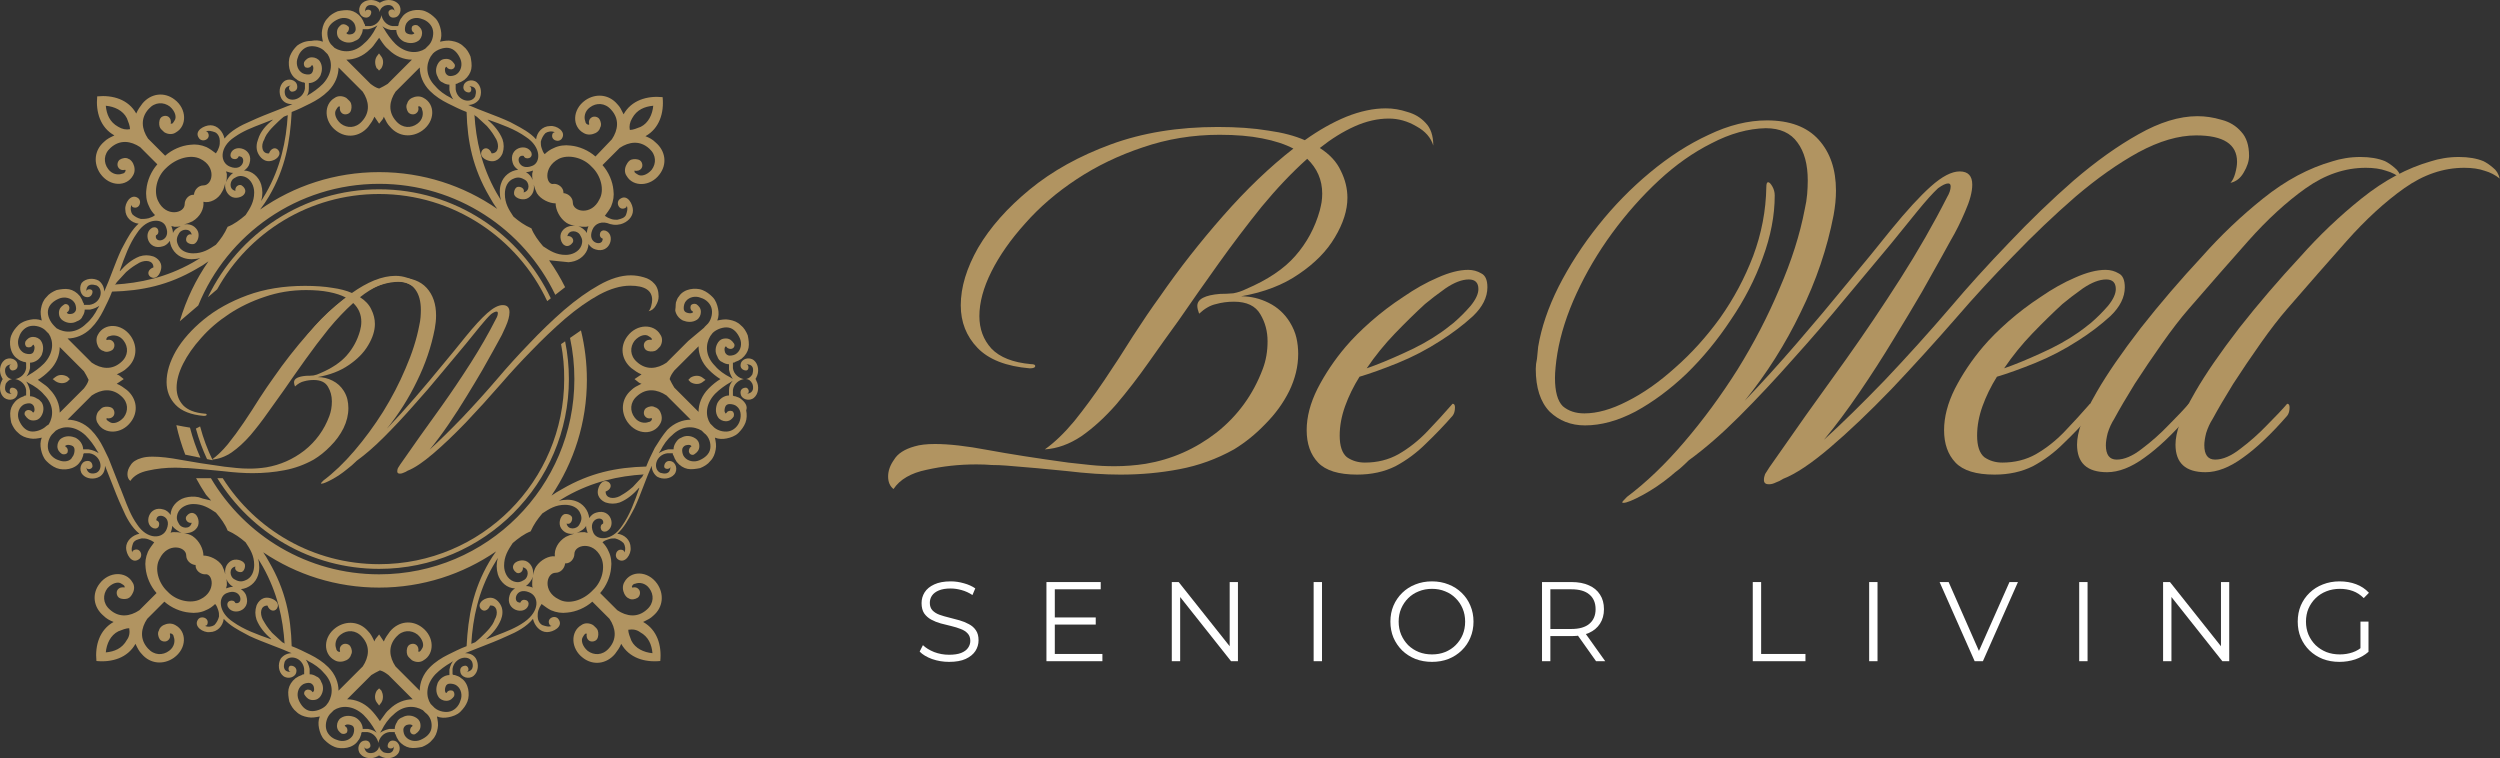 <?xml version="1.0" encoding="UTF-8"?>
<svg xmlns="http://www.w3.org/2000/svg" width="244" height="74" viewBox="0 0 244 74" fill="none">
  <rect x="0" y="0" width="244" height="74" fill="#333333" stroke="none"/>
  <path d="M228.329 64.599C227.74 64.599 227.196 64.504 226.696 64.312C226.203 64.114 225.773 63.838 225.405 63.485C225.044 63.132 224.761 62.716 224.555 62.238C224.356 61.76 224.258 61.237 224.258 60.671C224.258 60.104 224.356 59.582 224.555 59.104C224.761 58.626 225.049 58.21 225.416 57.857C225.784 57.504 226.214 57.231 226.707 57.04C227.207 56.842 227.752 56.742 228.341 56.742C228.929 56.742 229.466 56.834 229.951 57.018C230.445 57.202 230.864 57.481 231.209 57.857L230.702 58.375C230.378 58.052 230.022 57.82 229.631 57.68C229.241 57.54 228.823 57.471 228.373 57.471C227.895 57.471 227.454 57.551 227.049 57.713C226.652 57.868 226.302 58.092 226.001 58.386C225.707 58.673 225.475 59.012 225.305 59.402C225.144 59.784 225.063 60.207 225.063 60.671C225.063 61.127 225.144 61.55 225.305 61.94C225.475 62.33 225.707 62.672 226.001 62.966C226.302 63.253 226.652 63.477 227.049 63.639C227.454 63.794 227.892 63.871 228.363 63.871C228.804 63.871 229.219 63.805 229.609 63.672C230.007 63.54 230.371 63.316 230.702 62.999L231.165 63.617C230.798 63.941 230.367 64.187 229.874 64.356C229.381 64.518 228.867 64.599 228.329 64.599ZM230.381 63.518V60.671H231.165V63.617L230.381 63.518Z" fill="white"></path>
  <path d="M211.117 64.533V56.809H211.79L217.12 63.518H216.767V56.809H217.573V64.533H216.9L211.581 57.824H211.933V64.533H211.117Z" fill="white"></path>
  <path d="M202.93 64.533V56.809H203.746V64.533H202.93Z" fill="white"></path>
  <path d="M192.726 64.533L189.305 56.809H190.187L193.387 64.081H192.902L196.124 56.809H196.952L193.531 64.533H192.726Z" fill="white"></path>
  <path d="M182.43 64.533V56.809H183.246V64.533H182.43Z" fill="white"></path>
  <path d="M171.07 64.533V56.809H171.887V63.827H176.213V64.533H171.07Z" fill="white"></path>
  <path d="M150.5 64.533V56.809H153.391C154.045 56.809 154.608 56.915 155.079 57.129C155.551 57.335 155.91 57.636 156.161 58.033C156.418 58.423 156.547 58.898 156.547 59.457C156.547 60.002 156.418 60.472 156.161 60.87C155.91 61.26 155.551 61.561 155.079 61.775C154.608 61.98 154.045 62.083 153.391 62.083H150.952L151.316 61.708V64.533H150.5ZM155.775 64.533L153.788 61.73H154.671L156.669 64.533H155.775ZM151.316 61.775L150.952 61.388H153.369C154.141 61.388 154.726 61.219 155.123 60.881C155.527 60.542 155.73 60.068 155.73 59.457C155.73 58.839 155.527 58.361 155.123 58.023C154.726 57.684 154.141 57.515 153.369 57.515H150.952L151.316 57.129V61.775Z" fill="white"></path>
  <path d="M139.764 64.599C139.183 64.599 138.642 64.504 138.142 64.312C137.649 64.114 137.219 63.838 136.851 63.485C136.491 63.124 136.207 62.709 136.001 62.238C135.803 61.76 135.703 61.237 135.703 60.671C135.703 60.104 135.803 59.586 136.001 59.115C136.207 58.636 136.491 58.221 136.851 57.868C137.219 57.507 137.649 57.231 138.142 57.04C138.635 56.842 139.175 56.742 139.764 56.742C140.345 56.742 140.883 56.842 141.376 57.04C141.868 57.231 142.295 57.504 142.656 57.857C143.023 58.21 143.307 58.626 143.506 59.104C143.711 59.582 143.814 60.104 143.814 60.671C143.814 61.237 143.711 61.76 143.506 62.238C143.307 62.716 143.023 63.132 142.656 63.485C142.295 63.838 141.868 64.114 141.376 64.312C140.883 64.504 140.345 64.599 139.764 64.599ZM139.764 63.871C140.228 63.871 140.654 63.794 141.044 63.639C141.442 63.477 141.784 63.253 142.071 62.966C142.365 62.672 142.593 62.333 142.755 61.951C142.917 61.561 142.998 61.134 142.998 60.671C142.998 60.207 142.917 59.784 142.755 59.402C142.593 59.012 142.365 58.673 142.071 58.386C141.784 58.092 141.442 57.868 141.044 57.713C140.654 57.551 140.228 57.471 139.764 57.471C139.301 57.471 138.87 57.551 138.474 57.713C138.076 57.868 137.73 58.092 137.436 58.386C137.148 58.673 136.921 59.012 136.752 59.402C136.59 59.784 136.509 60.207 136.509 60.671C136.509 61.127 136.59 61.55 136.752 61.94C136.921 62.33 137.148 62.672 137.436 62.966C137.73 63.253 138.076 63.477 138.474 63.639C138.87 63.794 139.301 63.871 139.764 63.871Z" fill="white"></path>
  <path d="M128.211 64.533V56.809H129.027V64.533H128.211Z" fill="white"></path>
  <path d="M114.367 64.533V56.809H115.04L120.37 63.518H120.017V56.809H120.823V64.533H120.15L114.831 57.824H115.184V64.533H114.367Z" fill="white"></path>
  <path d="M102.861 60.263H106.944V60.958H102.861V60.263ZM102.949 63.827H107.595V64.533H102.133V56.809H107.43V57.515H102.949V63.827Z" fill="white"></path>
  <path d="M92.627 64.599C92.053 64.599 91.501 64.507 90.972 64.323C90.449 64.132 90.045 63.889 89.758 63.595L90.078 62.966C90.35 63.231 90.714 63.455 91.17 63.639C91.634 63.816 92.119 63.904 92.627 63.904C93.113 63.904 93.506 63.845 93.808 63.727C94.117 63.602 94.341 63.437 94.481 63.231C94.628 63.025 94.702 62.797 94.702 62.547C94.702 62.245 94.613 62.002 94.437 61.818C94.268 61.634 94.043 61.491 93.764 61.388C93.484 61.278 93.175 61.182 92.837 61.101C92.498 61.02 92.16 60.936 91.821 60.847C91.483 60.752 91.17 60.627 90.883 60.472C90.604 60.318 90.376 60.115 90.199 59.865C90.03 59.608 89.945 59.273 89.945 58.861C89.945 58.478 90.045 58.129 90.243 57.812C90.449 57.489 90.762 57.231 91.181 57.04C91.601 56.842 92.138 56.742 92.793 56.742C93.227 56.742 93.657 56.805 94.084 56.93C94.51 57.047 94.878 57.213 95.187 57.426L94.911 58.077C94.58 57.857 94.227 57.695 93.852 57.592C93.484 57.489 93.127 57.437 92.781 57.437C92.318 57.437 91.935 57.5 91.634 57.625C91.332 57.75 91.108 57.919 90.961 58.133C90.821 58.339 90.751 58.574 90.751 58.839C90.751 59.141 90.836 59.383 91.005 59.567C91.181 59.751 91.409 59.895 91.689 59.998C91.976 60.1 92.288 60.193 92.627 60.273C92.965 60.354 93.3 60.443 93.631 60.538C93.97 60.634 94.278 60.759 94.558 60.913C94.845 61.061 95.073 61.259 95.242 61.509C95.419 61.76 95.507 62.087 95.507 62.492C95.507 62.867 95.404 63.216 95.198 63.54C94.992 63.856 94.676 64.114 94.249 64.312C93.83 64.504 93.289 64.599 92.627 64.599Z" fill="white"></path>
  <path d="M215.258 46.087C213.305 46.087 212.328 45.189 212.328 43.392C212.328 42.806 212.466 42.122 212.739 41.341C213.013 40.559 213.52 39.524 214.263 38.235C215.278 36.477 216.703 34.406 218.541 32.023C220.415 29.64 222.407 27.316 224.517 25.05C226.354 22.979 228.346 21.085 230.494 19.366C232.683 17.608 234.948 16.396 237.292 15.732C237.643 15.615 238.054 15.518 238.523 15.44C238.991 15.361 239.479 15.322 239.988 15.322C240.926 15.322 241.726 15.459 242.391 15.732C242.703 15.889 243.015 16.104 243.329 16.377C243.641 16.611 243.856 16.963 243.973 17.432C243.542 17.08 243.055 16.826 242.508 16.67C241.961 16.475 241.297 16.377 240.515 16.377C238.484 16.377 236.531 17.041 234.655 18.369C232.78 19.698 230.905 21.417 229.029 23.526C227.193 25.597 225.26 27.804 223.228 30.148C222.447 31.047 221.587 32.16 220.65 33.488C219.712 34.817 218.814 36.145 217.954 37.473C217.134 38.801 216.47 39.934 215.962 40.872C215.688 41.302 215.473 41.77 215.317 42.278C215.2 42.747 215.141 43.138 215.141 43.45C215.141 44.388 215.493 44.857 216.196 44.857C216.938 44.857 217.759 44.505 218.657 43.802C219.595 43.099 220.474 42.317 221.295 41.458C222.154 40.599 222.798 39.915 223.228 39.407C223.384 39.407 223.463 39.524 223.463 39.758C223.463 40.11 223.384 40.384 223.228 40.579C221.665 42.376 220.22 43.743 218.892 44.681C217.603 45.618 216.391 46.087 215.258 46.087Z" fill="#B19461"></path>
  <path d="M205.649 46.087C203.696 46.087 202.719 45.189 202.719 43.392C202.719 42.806 202.856 42.122 203.129 41.341C203.403 40.559 203.911 39.524 204.653 38.235C205.668 36.477 207.095 34.406 208.931 32.023C210.806 29.64 212.799 27.316 214.908 25.05C216.744 22.979 218.736 21.085 220.885 19.366C223.073 17.608 225.339 16.396 227.682 15.732C228.035 15.615 228.444 15.518 228.914 15.44C229.382 15.361 229.871 15.322 230.379 15.322C231.316 15.322 232.117 15.459 232.781 15.732C233.094 15.889 233.406 16.104 233.719 16.377C234.031 16.611 234.246 16.963 234.363 17.432C233.933 17.08 233.445 16.826 232.898 16.67C232.351 16.475 231.688 16.377 230.906 16.377C228.874 16.377 226.922 17.041 225.046 18.369C223.171 19.698 221.295 21.417 219.42 23.526C217.584 25.597 215.65 27.804 213.619 30.148C212.837 31.047 211.978 32.16 211.04 33.488C210.103 34.817 209.204 36.145 208.345 37.473C207.524 38.801 206.86 39.934 206.353 40.872C206.079 41.302 205.864 41.77 205.708 42.278C205.591 42.747 205.532 43.138 205.532 43.45C205.532 44.388 205.883 44.857 206.586 44.857C207.329 44.857 208.15 44.505 209.048 43.802C209.986 43.099 210.865 42.317 211.686 41.458C212.545 40.599 213.189 39.915 213.619 39.407C213.775 39.407 213.854 39.524 213.854 39.758C213.854 40.11 213.775 40.384 213.619 40.579C212.057 42.376 210.61 43.743 209.283 44.681C207.994 45.618 206.782 46.087 205.649 46.087Z" fill="#B19461"></path>
  <path d="M194.664 46.321C192.868 46.321 191.598 45.93 190.856 45.148C190.113 44.367 189.742 43.312 189.742 41.984C189.742 40.695 190.094 39.347 190.797 37.941C191.539 36.495 192.457 35.128 193.551 33.839C194.216 33.057 195.036 32.237 196.013 31.377C196.99 30.518 198.044 29.717 199.177 28.975C200.31 28.194 201.424 27.569 202.518 27.1C203.65 26.592 204.646 26.338 205.505 26.338C205.975 26.338 206.404 26.455 206.795 26.689C207.185 26.885 207.381 27.334 207.381 28.037C207.381 29.014 206.913 29.951 205.975 30.85C205.037 31.709 203.983 32.51 202.81 33.253C201.482 34.112 200.095 34.835 198.65 35.421C197.204 36.007 195.954 36.456 194.899 36.769C194.313 37.706 193.845 38.663 193.493 39.64C193.142 40.617 192.966 41.574 192.966 42.511C192.966 43.527 193.199 44.23 193.669 44.621C194.176 44.973 194.763 45.148 195.426 45.148C196.638 45.148 197.732 44.875 198.708 44.328C199.724 43.742 200.662 43 201.521 42.101C202.38 41.203 203.201 40.304 203.983 39.406C204.139 39.406 204.216 39.523 204.216 39.757C204.216 40.109 204.139 40.382 203.983 40.578C203.201 41.476 202.342 42.375 201.404 43.273C200.506 44.172 199.509 44.914 198.415 45.5C197.321 46.047 196.072 46.321 194.664 46.321ZM195.602 35.948C196.618 35.597 197.809 35.108 199.177 34.483C200.583 33.858 201.814 33.175 202.869 32.432C203.103 32.276 203.513 31.963 204.099 31.495C204.686 30.987 205.233 30.44 205.74 29.854C206.248 29.229 206.502 28.682 206.502 28.213C206.502 27.588 206.19 27.275 205.564 27.275C204.901 27.275 204.139 27.569 203.278 28.154C202.459 28.741 201.795 29.248 201.286 29.678C200.349 30.538 199.373 31.495 198.356 32.549C197.341 33.604 196.423 34.737 195.602 35.948Z" fill="#B19461"></path>
  <path d="M158.447 49.078C158.368 49.078 158.329 49.059 158.329 49.02C158.329 48.981 158.485 48.805 158.798 48.492C160.674 47.086 162.529 45.309 164.365 43.16C166.24 40.972 167.979 38.608 169.581 36.069C171.182 33.491 172.55 30.854 173.683 28.158C174.854 25.462 175.675 22.884 176.143 20.423C176.261 19.915 176.339 19.427 176.378 18.958C176.417 18.489 176.437 18.04 176.437 17.61C176.437 16.047 176.105 14.817 175.44 13.918C174.777 12.981 173.741 12.512 172.335 12.512C170.615 12.551 168.858 13.039 167.061 13.977C165.264 14.875 163.545 16.087 161.904 17.61C160.263 19.134 158.739 20.853 157.333 22.767C155.966 24.642 154.813 26.595 153.876 28.627C152.939 30.658 152.313 32.612 152.001 34.487C151.922 34.956 151.864 35.405 151.825 35.835C151.786 36.225 151.766 36.577 151.766 36.889C151.766 38.218 152.02 39.136 152.528 39.644C153.075 40.112 153.778 40.347 154.637 40.347C155.888 40.347 157.274 39.956 158.798 39.175C160.361 38.394 161.924 37.3 163.486 35.893C165.088 34.487 166.553 32.866 167.881 31.029C169.209 29.154 170.284 27.142 171.104 24.994C171.924 22.806 172.354 20.56 172.394 18.255C172.394 17.942 172.452 17.786 172.569 17.786C172.686 17.786 172.823 17.923 172.98 18.196C173.136 18.47 173.213 18.762 173.213 19.075C173.213 21.029 172.823 23.06 172.042 25.169C171.3 27.24 170.264 29.252 168.936 31.205C167.647 33.159 166.201 34.917 164.599 36.479C162.998 38.003 161.338 39.233 159.618 40.171C157.9 41.07 156.259 41.519 154.696 41.519C153.329 41.519 152.177 41.07 151.239 40.171C150.34 39.233 149.891 37.847 149.891 36.011C149.891 35.698 149.93 35.366 150.009 35.014C150.047 34.624 150.086 34.233 150.125 33.842C150.438 31.967 151.102 30.014 152.118 27.982C153.172 25.912 154.461 23.919 155.985 22.005C157.509 20.091 159.189 18.372 161.025 16.848C162.9 15.286 164.814 14.055 166.767 13.156C168.721 12.219 170.615 11.75 172.452 11.75C174.678 11.75 176.359 12.375 177.492 13.625C178.625 14.875 179.191 16.536 179.191 18.606C179.191 18.997 179.172 19.388 179.132 19.778C179.093 20.169 179.035 20.579 178.957 21.009C178.331 24.251 177.257 27.416 175.734 30.502C174.249 33.588 172.433 36.46 170.284 39.116C171.964 37.358 173.663 35.483 175.381 33.491C177.101 31.498 178.742 29.545 180.305 27.631C181.906 25.716 183.312 23.997 184.524 22.474C186.086 20.56 187.395 19.134 188.449 18.196C189.543 17.219 190.481 16.731 191.263 16.731C192.084 16.731 192.493 17.161 192.493 18.02C192.493 18.724 192.259 19.602 191.79 20.657C191.36 21.673 190.892 22.611 190.384 23.47C189.914 24.33 189.602 24.896 189.446 25.169C189.016 25.951 188.392 27.064 187.571 28.51C186.751 29.916 185.813 31.479 184.758 33.198C183.742 34.878 182.649 36.577 181.476 38.296C180.305 40.015 179.152 41.558 178.019 42.925C179.778 41.324 181.75 39.39 183.938 37.124C186.125 34.819 188.274 32.436 190.384 29.975C192.102 27.943 193.997 25.853 196.068 23.704C198.139 21.517 200.248 19.485 202.396 17.61C204.584 15.735 206.694 14.231 208.726 13.098C210.796 11.926 212.71 11.34 214.469 11.34C215.249 11.34 216.031 11.457 216.812 11.691C217.594 11.887 218.238 12.277 218.746 12.863C219.254 13.41 219.508 14.192 219.508 15.207C219.508 15.715 219.332 16.262 218.98 16.848C218.668 17.395 218.238 17.727 217.691 17.845C217.887 17.649 218.043 17.337 218.161 16.907C218.277 16.477 218.336 16.106 218.336 15.793C218.336 14.075 217.008 13.215 214.351 13.215C212.633 13.215 210.757 13.762 208.726 14.856C206.733 15.95 204.682 17.395 202.572 19.192C200.502 20.989 198.471 22.923 196.479 24.994C194.485 27.025 192.649 29.018 190.97 30.971C188.86 33.393 186.731 35.737 184.582 38.003C182.433 40.23 180.441 42.124 178.605 43.687C176.769 45.25 175.245 46.266 174.034 46.734C173.8 46.891 173.565 47.008 173.331 47.086C173.097 47.203 172.882 47.262 172.686 47.262H172.627C172.315 47.262 172.159 47.125 172.159 46.852C172.159 46.656 172.198 46.461 172.276 46.266C172.394 46.07 172.53 45.855 172.686 45.621C173.819 44.019 175.01 42.32 176.261 40.523C177.551 38.726 178.84 36.929 180.129 35.132C181.965 32.553 183.742 29.916 185.462 27.22C187.18 24.525 188.704 21.868 190.032 19.251C190.266 18.86 190.384 18.509 190.384 18.196C190.384 18.001 190.305 17.903 190.149 17.903C189.914 17.903 189.583 18.059 189.153 18.372C188.645 18.841 187.962 19.602 187.102 20.657C186.242 21.712 185.403 22.747 184.582 23.763C183.254 25.365 181.77 27.142 180.129 29.096C178.526 31.049 176.828 33.022 175.03 35.014C173.272 37.007 171.515 38.882 169.756 40.64C168.037 42.359 166.396 43.785 164.834 44.918C164.56 45.191 164.268 45.465 163.955 45.738C163.642 45.972 163.33 46.227 163.018 46.5C162.157 47.203 161.259 47.809 160.321 48.317C159.385 48.824 158.759 49.078 158.447 49.078Z" fill="#B19461"></path>
  <path d="M132.453 46.321C130.657 46.321 129.387 45.93 128.645 45.148C127.902 44.367 127.531 43.312 127.531 41.984C127.531 40.695 127.883 39.347 128.586 37.941C129.328 36.495 130.246 35.128 131.34 33.839C132.005 33.057 132.825 32.237 133.802 31.377C134.779 30.518 135.833 29.717 136.966 28.975C138.099 28.194 139.212 27.569 140.306 27.1C141.439 26.592 142.435 26.338 143.294 26.338C143.764 26.338 144.193 26.455 144.584 26.689C144.975 26.885 145.17 27.334 145.17 28.037C145.17 29.014 144.702 29.951 143.764 30.85C142.826 31.709 141.772 32.51 140.599 33.253C139.271 34.112 137.884 34.835 136.439 35.421C134.993 36.007 133.743 36.456 132.688 36.769C132.102 37.706 131.634 38.663 131.282 39.64C130.931 40.617 130.754 41.574 130.754 42.511C130.754 43.527 130.988 44.23 131.458 44.621C131.965 44.973 132.552 45.148 133.215 45.148C134.427 45.148 135.521 44.875 136.497 44.328C137.513 43.742 138.451 43 139.31 42.101C140.169 41.203 140.99 40.304 141.772 39.406C141.928 39.406 142.005 39.523 142.005 39.757C142.005 40.109 141.928 40.382 141.772 40.578C140.99 41.476 140.13 42.375 139.193 43.273C138.294 44.172 137.298 44.914 136.204 45.5C135.111 46.047 133.861 46.321 132.453 46.321ZM133.391 35.948C134.408 35.597 135.598 35.108 136.966 34.483C138.372 33.858 139.603 33.175 140.658 32.432C140.892 32.276 141.302 31.963 141.888 31.495C142.475 30.987 143.022 30.44 143.529 29.854C144.037 29.229 144.291 28.682 144.291 28.213C144.291 27.588 143.978 27.275 143.353 27.275C142.69 27.275 141.928 27.569 141.068 28.154C140.248 28.741 139.583 29.248 139.075 29.678C138.138 30.538 137.162 31.495 136.145 32.549C135.13 33.604 134.212 34.737 133.391 35.948Z" fill="#B19461"></path>
  <path d="M87.207 47.729C86.855 47.455 86.68 47.045 86.68 46.498C86.68 45.951 86.875 45.404 87.266 44.857C87.617 44.271 88.281 43.842 89.258 43.568C89.766 43.412 90.43 43.334 91.251 43.334C92.618 43.334 94.337 43.529 96.407 43.92C98.517 44.31 101.134 44.721 104.26 45.15C104.963 45.228 105.686 45.307 106.428 45.385C107.17 45.463 107.951 45.502 108.772 45.502C109.28 45.502 109.788 45.482 110.296 45.443C110.803 45.404 111.311 45.346 111.819 45.267C114.359 44.838 116.663 43.822 118.734 42.22C120.805 40.579 122.309 38.509 123.246 36.009C123.559 35.188 123.715 34.29 123.715 33.313C123.715 32.336 123.48 31.457 123.012 30.676C122.543 29.856 121.684 29.445 120.434 29.445C119.808 29.445 119.222 29.523 118.675 29.68C118.128 29.797 117.581 30.11 117.034 30.617C116.917 30.305 116.858 30.051 116.858 29.856C116.858 29.192 117.601 28.801 119.085 28.684C119.516 28.684 119.945 28.664 120.375 28.625C120.805 28.547 121.215 28.41 121.605 28.215C123.715 27.316 125.316 26.242 126.41 24.992C127.543 23.703 128.345 22.218 128.813 20.538C128.892 20.226 128.949 19.952 128.989 19.718C129.028 19.444 129.048 19.171 129.048 18.897C129.048 17.569 128.56 16.436 127.583 15.499C126.098 16.827 124.613 18.39 123.129 20.187C121.684 21.984 120.278 23.839 118.91 25.754C117.543 27.668 116.254 29.504 115.042 31.262C114.104 32.551 113.128 33.919 112.112 35.364C111.096 36.81 110.042 38.177 108.948 39.466C107.854 40.716 106.721 41.752 105.549 42.572C104.377 43.353 103.185 43.783 101.974 43.861C102.912 43.197 103.869 42.279 104.846 41.107C105.822 39.896 106.799 38.568 107.776 37.122C108.752 35.677 109.69 34.231 110.589 32.786C111.526 31.34 112.405 30.051 113.226 28.918C115.062 26.262 117.113 23.644 119.379 21.066C121.644 18.487 123.93 16.299 126.235 14.502C125.415 14.073 124.398 13.741 123.188 13.506C122.015 13.272 120.629 13.155 119.026 13.155C116.41 13.155 113.909 13.565 111.526 14.385C109.182 15.166 107.033 16.202 105.08 17.491C103.127 18.78 101.447 20.226 100.04 21.827C98.634 23.39 97.54 24.953 96.759 26.515C95.978 28.078 95.587 29.523 95.587 30.852C95.587 32.102 95.978 33.157 96.759 34.016C97.579 34.876 98.868 35.384 100.626 35.54C100.9 35.54 101.037 35.599 101.037 35.716C101.037 35.872 100.861 35.95 100.509 35.95C98.204 35.755 96.505 35.091 95.411 33.958C94.317 32.825 93.77 31.438 93.77 29.797C93.77 28.039 94.337 26.164 95.47 24.172C96.642 22.179 98.322 20.284 100.509 18.487C102.697 16.69 105.334 15.225 108.42 14.092C111.507 12.959 114.983 12.393 118.851 12.393C120.726 12.393 122.367 12.51 123.774 12.744C125.18 12.94 126.371 13.252 127.348 13.682C128.716 12.705 130.063 11.944 131.391 11.397C132.759 10.85 134.049 10.576 135.259 10.576C135.962 10.576 136.665 10.693 137.369 10.928C138.072 11.123 138.659 11.475 139.127 11.982C139.634 12.491 139.889 13.233 139.889 14.209C139.654 13.428 139.107 12.803 138.248 12.334C137.388 11.826 136.489 11.572 135.552 11.572C134.458 11.572 133.344 11.826 132.212 12.334C131.079 12.842 129.946 13.545 128.813 14.444C129.79 15.069 130.473 15.811 130.864 16.671C131.294 17.53 131.508 18.409 131.508 19.308C131.508 20.519 131.099 21.808 130.278 23.175C129.496 24.503 128.325 25.695 126.762 26.75C125.239 27.805 123.364 28.527 121.137 28.918C122.074 28.918 122.973 29.133 123.832 29.563C124.692 29.992 125.375 30.617 125.883 31.438C126.195 31.946 126.41 32.454 126.528 32.961C126.645 33.469 126.704 33.997 126.704 34.544C126.704 35.755 126.41 36.966 125.824 38.177C125.239 39.349 124.457 40.423 123.48 41.4C122.543 42.377 121.527 43.197 120.434 43.861C118.754 44.799 116.976 45.443 115.101 45.795C113.265 46.147 111.35 46.322 109.358 46.322C107.795 46.322 106.037 46.205 104.084 45.971C102.17 45.775 100.216 45.6 98.224 45.443C97.755 45.404 97.286 45.385 96.817 45.385C96.349 45.346 95.841 45.326 95.294 45.326C93.614 45.326 91.993 45.502 90.43 45.853C88.906 46.166 87.832 46.791 87.207 47.729Z" fill="#B19461"></path>
  <path d="M6.589 37.227C6.665 37.15 6.741 37.074 6.818 36.998C6.741 36.922 6.665 36.845 6.589 36.769C6.208 36.541 5.75 36.541 5.446 36.769C5.369 36.845 5.217 36.922 5.141 36.998C5.217 37.074 5.369 37.15 5.446 37.227C5.827 37.455 6.284 37.455 6.589 37.227Z" fill="#B19461"></path>
  <path d="M38.443 72.29C38.062 72.214 37.834 72.519 37.834 72.823C37.834 73.128 38.443 73.128 38.443 72.823C38.443 73.814 37.529 73.433 37.452 73.433C37.224 73.281 37.071 73.128 36.995 72.823C36.995 73.052 36.843 73.281 36.538 73.433C36.538 73.433 35.623 73.814 35.547 72.823C35.547 73.205 36.081 73.128 36.157 72.823C36.157 72.442 35.928 72.214 35.547 72.29C35.013 72.366 34.785 73.128 35.166 73.586C35.547 74.043 36.309 74.119 36.843 73.814C36.919 73.814 36.919 73.738 36.995 73.738C37.071 73.738 37.071 73.814 37.148 73.814C37.681 74.119 38.443 74.043 38.824 73.586C39.206 73.128 38.977 72.366 38.443 72.29Z" fill="#B19461"></path>
  <path d="M36.99 6.892C37.066 6.816 37.143 6.739 37.219 6.663C37.448 6.282 37.448 5.825 37.219 5.52C37.143 5.444 37.066 5.291 36.99 5.215C36.914 5.291 36.838 5.444 36.761 5.52C36.533 5.901 36.609 6.358 36.761 6.663C36.914 6.739 36.914 6.816 36.99 6.892Z" fill="#B19461"></path>
  <path d="M1.707 38.445C1.784 38.064 1.479 37.836 1.174 37.836C0.869 37.836 0.869 38.445 1.174 38.445C0.183 38.445 0.564 37.531 0.564 37.454C0.716 37.226 0.869 37.073 1.174 36.997C0.945 36.997 0.716 36.845 0.564 36.54C0.564 36.54 0.183 35.625 1.174 35.549C0.793 35.549 0.869 36.082 1.174 36.159C1.555 36.159 1.784 35.93 1.707 35.549C1.631 35.015 0.869 34.787 0.412 35.168C-0.046 35.549 -0.122 36.311 0.183 36.845C0.183 36.921 0.259 36.921 0.259 36.997C0.259 37.073 0.183 37.073 0.183 37.15C-0.122 37.683 -0.046 38.445 0.412 38.826C0.945 39.208 1.631 38.979 1.707 38.445Z" fill="#B19461"></path>
  <path d="M35.625 1.707C36.006 1.784 36.235 1.479 36.235 1.174C36.235 0.869 35.625 0.869 35.625 1.174C35.625 0.183 36.54 0.564 36.616 0.564C36.845 0.716 36.997 0.869 37.073 1.174C37.073 0.945 37.226 0.716 37.531 0.564C37.531 0.564 38.445 0.183 38.521 1.174C38.521 0.793 37.988 0.869 37.912 1.174C37.912 1.555 38.14 1.784 38.521 1.707C39.055 1.631 39.284 0.869 38.903 0.412C38.521 -0.046 37.759 -0.122 37.226 0.183C37.149 0.183 37.149 0.259 37.073 0.259C36.997 0.259 36.997 0.183 36.921 0.183C36.387 -0.122 35.625 -0.046 35.244 0.412C34.863 0.945 35.092 1.631 35.625 1.707Z" fill="#B19461"></path>
  <path d="M67.408 36.847C67.332 36.923 67.256 37 67.18 37.076C67.256 37.152 67.332 37.228 67.408 37.305C67.79 37.533 68.247 37.533 68.552 37.305C68.628 37.228 68.78 37.152 68.857 37.076C68.78 37 68.628 36.923 68.552 36.847C68.247 36.619 67.79 36.619 67.408 36.847Z" fill="#B19461"></path>
  <path d="M73.736 36.997C73.736 36.921 73.812 36.921 73.812 36.845C74.117 36.311 74.041 35.549 73.584 35.168C73.126 34.787 72.364 35.015 72.288 35.549C72.212 35.93 72.517 36.159 72.822 36.159C73.126 36.159 73.126 35.549 72.822 35.549C73.812 35.549 73.431 36.464 73.431 36.54C73.279 36.768 73.126 36.921 72.822 36.997C73.05 36.997 73.279 37.15 73.431 37.454C73.431 37.454 73.812 38.369 72.822 38.445C73.203 38.445 73.126 37.912 72.822 37.836C72.44 37.836 72.212 38.064 72.288 38.445C72.364 38.979 73.126 39.208 73.584 38.826C74.041 38.445 74.117 37.683 73.812 37.15C73.812 37.15 73.812 37.073 73.736 36.997Z" fill="#B19461"></path>
  <path d="M37.002 67.182C36.925 67.258 36.849 67.334 36.773 67.41C36.544 67.791 36.544 68.249 36.773 68.554C36.849 68.63 36.925 68.782 37.002 68.859C37.078 68.782 37.154 68.63 37.23 68.554C37.459 68.173 37.383 67.715 37.23 67.41C37.154 67.334 37.078 67.258 37.002 67.182Z" fill="#B19461"></path>
  <path fill-rule="evenodd" clip-rule="evenodd" d="M72.371 38.98C72.218 38.827 71.99 38.751 71.761 38.675C71.685 38.675 71.608 38.675 71.532 38.598V38.065C71.608 37.455 72.142 37.074 72.599 36.998C72.142 36.921 71.608 36.54 71.532 35.931V35.397C71.608 35.397 71.685 35.397 71.761 35.321C71.99 35.245 72.142 35.168 72.371 35.016C72.752 34.711 72.98 34.33 73.057 33.949C73.133 33.568 73.057 33.11 72.98 32.729C72.828 32.348 72.599 31.967 72.294 31.738C71.99 31.433 71.608 31.281 71.151 31.205C70.77 31.129 70.389 31.205 70.008 31.281C70.16 30.9 70.16 30.519 70.084 30.138C70.008 29.757 69.855 29.299 69.55 28.994C69.246 28.689 68.941 28.461 68.559 28.308C68.178 28.156 67.721 28.156 67.34 28.232C66.959 28.308 66.502 28.537 66.273 28.918C66.12 29.071 66.044 29.299 65.968 29.528C65.968 29.572 65.968 29.617 65.953 29.661C65.951 29.873 65.931 30.091 65.904 30.295C65.931 30.471 66.003 30.648 66.12 30.824C66.273 31.052 66.502 31.205 66.654 31.281C67.035 31.433 67.569 31.51 68.026 31.205C68.255 31.052 68.407 30.747 68.407 30.443C68.407 30.061 68.178 29.833 67.95 29.68C67.721 29.604 67.492 29.68 67.416 29.833C67.34 30.061 67.416 30.29 67.569 30.366L67.645 30.443C67.645 30.443 67.645 30.519 67.569 30.519C67.492 30.595 67.264 30.595 67.035 30.519C66.806 30.443 66.73 30.29 66.73 30.061C66.73 29.833 66.806 29.528 66.959 29.375C67.264 28.994 67.874 28.842 68.407 29.071C68.941 29.223 69.398 29.68 69.474 30.214C69.55 30.671 69.398 31.357 68.941 31.738L68.732 31.947L68.754 31.953L67.178 33.273L65.053 35.397C64.139 36.007 63.072 36.159 62.157 35.321C61.471 34.711 61.471 33.873 61.928 33.263C62.386 32.729 62.995 32.577 63.3 32.805C63.453 32.882 63.529 32.958 63.605 33.034V33.187C63.376 33.11 63.072 33.187 62.919 33.415C62.767 33.644 62.843 34.025 63.072 34.177C63.3 34.33 63.681 34.33 63.91 34.254C64.083 34.196 64.213 34.051 64.332 33.917C64.37 33.875 64.406 33.833 64.444 33.796C64.672 33.415 64.672 32.958 64.444 32.653C63.834 31.586 62.157 31.586 61.242 32.805C60.48 33.796 60.632 35.092 61.623 35.931C61.928 36.159 62.233 36.388 62.614 36.54L61.928 36.998C62.004 37.048 62.072 37.108 62.14 37.167C62.275 37.286 62.411 37.404 62.614 37.455C62.583 37.471 62.551 37.486 62.518 37.502L62.46 37.53C62.188 37.661 61.879 37.809 61.623 38.065C60.632 38.903 60.556 40.199 61.242 41.19C62.157 42.486 63.834 42.486 64.444 41.342C64.672 40.961 64.596 40.504 64.444 40.199C64.367 40.047 64.215 39.818 63.91 39.742C63.681 39.589 63.3 39.666 63.072 39.818C62.843 39.97 62.767 40.352 62.919 40.58C63.072 40.809 63.3 40.885 63.605 40.809C63.605 40.838 63.616 40.856 63.626 40.871C63.641 40.896 63.652 40.914 63.605 40.961C63.605 41.038 63.453 41.19 63.3 41.19C62.919 41.342 62.309 41.266 61.928 40.733C61.471 40.123 61.471 39.284 62.157 38.675C63.072 37.836 64.139 37.989 65.053 38.598L67.416 40.961C66.654 40.961 65.816 41.266 65.129 41.952C64.672 42.486 64.291 43.095 63.91 43.705C63.605 44.315 63.3 44.925 63.072 45.535C60.175 45.611 57.584 46.144 54.84 47.745C54.485 47.938 54.145 48.145 53.824 48.371C56.005 45.135 57.279 41.244 57.279 37.074C57.279 35.41 57.078 33.793 56.701 32.246C56.35 32.489 55.99 32.738 55.635 32.983C55.913 34.277 56.059 35.621 56.059 36.998C56.059 47.517 47.522 56.054 37.004 56.054C30.015 56.054 23.901 52.285 20.585 46.671H19.136C19.434 47.225 19.757 47.764 20.104 48.285L20.611 48.855L19.804 48.665L19.384 48.525C18.931 48.434 18.477 48.454 18.024 48.583C17.262 48.812 16.652 49.498 16.652 50.26C16.5 50.032 16.271 49.803 15.966 49.727C14.518 49.27 13.984 51.175 14.975 51.556C15.204 51.632 15.433 51.556 15.509 51.328C15.585 51.099 15.509 50.87 15.28 50.794C15.356 50.87 15.204 50.794 15.28 50.642C15.356 50.032 16.805 50.337 16.271 51.632C15.89 52.623 14.366 52.699 13.375 51.175C12.8 50.37 12.441 49.434 12.071 48.467C11.965 48.191 11.859 47.913 11.746 47.635L11.732 47.62L10.593 44.724C10.436 44.385 10.267 44.045 10.097 43.705C9.792 43.095 9.411 42.486 8.878 41.952C8.192 41.266 7.353 40.961 6.591 40.961L8.954 38.598C9.868 37.989 10.935 37.836 11.85 38.675C12.536 39.284 12.536 40.123 12.079 40.733C11.621 41.266 11.012 41.419 10.707 41.19C10.554 41.114 10.478 41.038 10.402 40.961V40.809C10.631 40.885 10.935 40.809 11.088 40.58C11.24 40.352 11.164 39.97 10.935 39.818C10.707 39.666 10.326 39.666 10.097 39.742C9.924 39.799 9.794 39.945 9.676 40.078C9.638 40.12 9.6 40.162 9.564 40.199C9.335 40.58 9.335 41.038 9.564 41.342C10.173 42.409 11.85 42.409 12.765 41.19C13.527 40.199 13.375 38.903 12.384 38.065C12.079 37.836 11.774 37.607 11.393 37.455L12.079 36.998C12.003 36.947 11.935 36.888 11.867 36.828C11.732 36.71 11.596 36.591 11.393 36.54C11.442 36.516 11.494 36.491 11.547 36.465C11.819 36.334 12.128 36.186 12.384 35.931C13.375 35.092 13.451 33.796 12.765 32.805C11.85 31.51 10.173 31.51 9.564 32.653C9.335 33.034 9.411 33.491 9.564 33.796C9.64 33.949 9.792 34.177 10.097 34.254C10.326 34.406 10.707 34.33 10.935 34.177C11.164 34.025 11.24 33.644 11.088 33.415C10.935 33.187 10.707 33.11 10.402 33.187C10.402 33.157 10.391 33.139 10.381 33.124C10.366 33.099 10.355 33.081 10.402 33.034C10.402 32.958 10.554 32.805 10.707 32.805C11.088 32.653 11.698 32.729 12.079 33.263C12.536 33.873 12.536 34.711 11.85 35.321C10.935 36.159 9.868 36.007 8.954 35.397L6.591 33.034C7.353 33.034 8.192 32.729 8.878 32.043C9.411 31.51 9.792 30.9 10.097 30.29C10.402 29.68 10.707 29.071 10.935 28.461C13.832 28.385 16.424 27.851 19.168 26.25C19.582 26.024 19.977 25.78 20.345 25.508C19.117 27.274 18.163 29.245 17.544 31.36L19.349 29.816C22.187 22.854 29.025 17.942 37.004 17.942C44.579 17.942 51.126 22.37 54.197 28.776L55.156 28.028C54.702 27.116 54.18 26.244 53.598 25.417L53.641 25.449L53.609 25.401L55.495 25.593C55.683 25.577 55.871 25.542 56.059 25.488C56.821 25.259 57.431 24.573 57.431 23.811C57.584 24.04 57.812 24.268 58.117 24.345C59.565 24.802 60.099 22.896 59.108 22.515C58.879 22.439 58.651 22.515 58.574 22.744C58.498 22.973 58.574 23.201 58.803 23.278C58.727 23.201 58.879 23.278 58.803 23.43C58.727 24.04 57.279 23.735 57.812 22.439C58.062 21.789 58.772 21.532 59.532 21.864C59.675 21.903 59.978 21.969 60.256 21.935C60.377 21.919 60.489 21.899 60.586 21.879C61.227 21.698 61.776 21.184 61.776 20.534C61.776 19.924 61.242 18.933 60.556 19.39C60.023 19.695 60.404 20.61 61.014 20.305C61.166 20.229 61.166 20.153 61.166 20.076C61.306 20.357 61.188 20.702 61.109 20.934L61.09 20.991C60.947 21.277 60.602 21.362 60.309 21.434L60.251 21.448C60.023 21.448 59.87 21.448 59.642 21.372C59.413 21.296 59.26 21.22 59.032 21.067C59.26 20.762 59.489 20.457 59.642 20.153C59.87 19.619 59.946 19.085 59.87 18.552C59.794 17.713 59.413 16.799 58.803 16.113L60.48 14.436C61.395 13.826 62.462 13.674 63.376 14.512C64.062 15.122 64.062 15.96 63.605 16.57C63.148 17.104 62.538 17.256 62.233 17.027C62.081 16.951 62.004 16.875 61.928 16.799V16.646C62.157 16.723 62.462 16.646 62.614 16.418C62.767 16.189 62.69 15.808 62.462 15.655C62.233 15.503 61.852 15.503 61.623 15.579C61.395 15.655 61.242 15.884 61.166 16.037C60.937 16.418 60.937 16.875 61.166 17.18C61.776 18.247 63.453 18.247 64.367 17.027C65.129 16.037 64.977 14.741 63.986 13.902C63.681 13.597 63.376 13.445 62.995 13.293C64.367 12.53 64.825 11.006 64.672 9.481C63.148 9.329 61.623 9.786 60.861 11.158C60.836 11.109 60.812 11.057 60.786 11.005C60.655 10.732 60.507 10.423 60.251 10.167C59.413 9.177 58.117 9.1 57.126 9.786C55.83 10.701 55.83 12.378 56.974 12.988C57.355 13.216 57.812 13.14 58.117 12.988C58.27 12.911 58.498 12.759 58.574 12.454C58.727 12.225 58.651 11.844 58.498 11.616C58.346 11.387 57.965 11.311 57.736 11.463C57.507 11.616 57.431 11.844 57.507 12.149C57.478 12.149 57.46 12.16 57.445 12.17C57.42 12.185 57.402 12.196 57.355 12.149C57.279 12.149 57.126 11.997 57.126 11.844C56.974 11.463 57.05 10.853 57.584 10.472C58.193 10.015 59.032 10.015 59.642 10.701C60.48 11.616 60.328 12.683 59.718 13.597L58.117 15.274C57.431 14.665 56.516 14.283 55.678 14.207C55.145 14.131 54.535 14.207 54.077 14.436C53.696 14.588 53.391 14.817 53.163 15.046C53.01 14.893 52.934 14.665 52.858 14.436C52.782 14.207 52.782 14.055 52.782 13.826C52.858 13.521 53.01 13.216 53.239 12.988C53.468 12.835 53.849 12.759 54.154 12.911C54.077 12.911 53.925 12.988 53.925 13.064C53.696 13.674 54.535 13.979 54.84 13.521C55.297 12.835 54.306 12.225 53.696 12.302C52.934 12.302 52.4 12.911 52.324 13.597C51.74 12.948 50.934 12.52 50.189 12.124C50.06 12.056 49.933 11.988 49.809 11.921C49.113 11.593 48.373 11.309 47.624 11.023C46.979 10.775 46.328 10.526 45.693 10.244C46.15 10.244 46.531 10.015 46.76 9.71C47.065 9.177 46.989 8.414 46.531 8.033C46.074 7.652 45.312 7.881 45.236 8.414C45.159 8.795 45.464 9.024 45.769 9.024C46.074 9.024 46.074 8.414 45.769 8.414C46.637 8.414 46.452 9.115 46.393 9.341C46.385 9.373 46.379 9.396 46.379 9.405C45.998 10.167 44.626 9.863 44.473 8.719V8.186C44.55 8.186 44.626 8.186 44.702 8.109C44.931 8.033 45.083 7.957 45.312 7.805C45.693 7.5 45.922 7.119 45.998 6.737C46.074 6.356 45.998 5.899 45.922 5.518C45.769 5.137 45.54 4.756 45.236 4.527C44.931 4.222 44.55 4.07 44.092 3.993C43.711 3.917 43.33 3.993 42.949 4.07C43.101 3.689 43.101 3.307 43.025 2.926C42.949 2.545 42.796 2.088 42.492 1.783C42.187 1.478 41.882 1.249 41.501 1.097C41.12 0.945 40.662 0.945 40.281 1.021C39.9 1.097 39.443 1.326 39.214 1.707C39.062 1.859 38.985 2.088 38.909 2.317C38.909 2.393 38.909 2.469 38.833 2.545H38.299C37.69 2.469 37.308 1.935 37.232 1.478C37.156 1.935 36.775 2.469 36.165 2.545H35.632C35.632 2.469 35.632 2.393 35.555 2.317C35.479 2.088 35.403 1.935 35.25 1.707C34.946 1.326 34.564 1.097 34.183 1.021C33.802 0.945 33.345 1.021 32.964 1.097C32.583 1.249 32.202 1.478 31.973 1.783C31.668 2.088 31.515 2.469 31.439 2.926C31.363 3.307 31.439 3.689 31.515 4.07C31.134 3.917 30.753 3.917 30.372 3.993C29.762 3.993 29.305 4.222 29 4.451C28.695 4.756 28.467 5.061 28.314 5.442C28.162 5.823 28.162 6.28 28.238 6.661C28.314 7.042 28.543 7.5 28.924 7.728C29.076 7.881 29.305 7.957 29.534 8.033C29.61 8.033 29.686 8.033 29.762 8.109V8.643C29.61 9.71 28.238 10.091 27.857 9.329C27.857 9.329 27.495 8.46 28.394 8.346C28.097 8.41 28.183 8.877 28.467 8.948C28.848 8.948 29.076 8.719 29 8.338C28.924 7.805 28.162 7.576 27.704 7.957C27.247 8.338 27.171 9.1 27.476 9.634C27.704 10.015 28.085 10.167 28.543 10.167C28.09 10.354 27.609 10.541 27.119 10.73C26.209 11.083 25.269 11.448 24.427 11.844C23.512 12.225 22.521 12.759 21.912 13.521C21.759 12.835 21.226 12.225 20.54 12.225C19.93 12.225 18.939 12.759 19.396 13.445C19.701 13.979 20.616 13.597 20.311 12.988C20.235 12.835 20.158 12.835 20.082 12.835C20.363 12.695 20.708 12.813 20.939 12.892L20.997 12.911C21.302 13.064 21.454 13.445 21.454 13.75C21.454 13.979 21.454 14.131 21.378 14.36C21.302 14.588 21.226 14.741 21.073 14.969C20.768 14.741 20.463 14.512 20.158 14.36C19.625 14.131 19.091 14.055 18.558 14.131C17.719 14.207 16.805 14.588 16.119 15.198L14.442 13.521C13.832 12.607 13.68 11.539 14.518 10.625C15.128 9.939 15.966 9.939 16.576 10.396C17.11 10.853 17.262 11.463 17.033 11.768C16.957 11.921 16.881 11.997 16.805 12.073H16.652C16.728 11.844 16.652 11.539 16.424 11.387C16.195 11.235 15.814 11.311 15.661 11.539C15.509 11.768 15.509 12.149 15.585 12.378C15.643 12.551 15.788 12.681 15.921 12.799C15.964 12.837 16.005 12.874 16.042 12.911C16.424 13.14 16.881 13.14 17.186 12.911C18.253 12.302 18.253 10.625 17.033 9.71C16.042 8.948 14.747 9.1 13.908 10.091C13.68 10.396 13.451 10.701 13.298 11.082C12.536 9.71 11.012 9.253 9.487 9.405C9.335 10.93 9.792 12.454 11.164 13.216C11.115 13.241 11.063 13.266 11.01 13.291C10.738 13.422 10.429 13.571 10.173 13.826C9.182 14.665 9.106 15.96 9.792 16.951C10.707 18.247 12.384 18.247 12.994 17.104C13.222 16.723 13.146 16.265 12.994 15.96C12.917 15.808 12.765 15.579 12.536 15.503C12.307 15.351 11.926 15.427 11.698 15.579C11.469 15.732 11.393 16.113 11.545 16.341C11.698 16.57 11.926 16.646 12.231 16.57C12.231 16.599 12.242 16.617 12.252 16.633C12.267 16.657 12.278 16.675 12.231 16.723C12.231 16.799 12.079 16.951 11.926 16.951C11.545 17.104 10.935 17.027 10.554 16.494C10.097 15.884 10.097 15.046 10.783 14.436C11.698 13.597 12.765 13.75 13.68 14.36L15.356 16.037C14.747 16.723 14.366 17.637 14.289 18.476C14.213 19.009 14.289 19.619 14.518 20.076C14.67 20.457 14.899 20.762 15.128 20.991C14.975 21.143 14.747 21.22 14.518 21.296C14.213 21.372 13.984 21.372 13.756 21.372C13.451 21.296 13.146 21.143 12.917 20.915C12.765 20.686 12.689 20.305 12.841 20C12.841 20.076 12.917 20.229 12.994 20.229C13.603 20.457 13.908 19.619 13.451 19.314C12.765 18.857 12.155 19.848 12.231 20.457C12.231 21.22 12.841 21.753 13.527 21.829C12.877 22.414 12.449 23.22 12.054 23.964C11.985 24.094 11.918 24.221 11.85 24.345C11.523 25.041 11.239 25.781 10.952 26.53C10.705 27.174 10.456 27.826 10.173 28.461C10.173 28.003 9.945 27.622 9.64 27.394C9.106 27.089 8.344 27.165 7.963 27.622C7.658 28.156 7.887 28.918 8.42 28.994C8.801 29.071 9.03 28.766 9.03 28.461C9.03 28.156 8.42 28.156 8.42 28.461C8.42 27.593 9.121 27.777 9.347 27.837C9.379 27.845 9.402 27.851 9.411 27.851C10.173 28.232 9.868 29.604 8.725 29.757H8.192C8.192 29.68 8.192 29.604 8.115 29.528C8.039 29.299 7.963 29.147 7.81 28.918C7.506 28.537 7.124 28.308 6.743 28.232C6.362 28.156 5.905 28.232 5.524 28.308C5.143 28.461 4.762 28.689 4.533 28.994C4.228 29.299 4.076 29.68 3.999 30.138C3.923 30.519 3.999 30.9 4.076 31.281C3.694 31.129 3.313 31.129 2.932 31.205C2.551 31.281 2.094 31.433 1.789 31.738C1.484 32.043 1.255 32.348 1.103 32.729C0.95 33.11 0.95 33.568 1.027 33.949C1.103 34.33 1.332 34.787 1.713 35.016C1.865 35.168 2.094 35.245 2.322 35.321C2.399 35.321 2.475 35.321 2.551 35.397V35.931C2.475 36.54 1.941 36.921 1.484 36.998C1.941 37.074 2.475 37.455 2.551 38.065V38.598C2.475 38.598 2.399 38.598 2.322 38.675C2.094 38.751 1.941 38.827 1.713 38.98C1.332 39.284 1.103 39.666 1.027 40.047C0.95 40.428 1.027 40.885 1.103 41.266C1.255 41.647 1.484 42.028 1.789 42.257C2.094 42.562 2.475 42.714 2.932 42.791C3.313 42.867 3.694 42.791 4.076 42.714C3.923 43.095 3.923 43.477 3.999 43.858C4.076 44.239 4.228 44.696 4.533 45.001C4.838 45.306 5.143 45.535 5.524 45.687C5.905 45.839 6.362 45.839 6.743 45.763C7.124 45.687 7.582 45.458 7.81 45.077C7.963 44.925 8.039 44.696 8.115 44.467C8.115 44.391 8.115 44.315 8.192 44.239H8.725C9.792 44.391 10.173 45.763 9.411 46.144C9.411 46.144 8.542 46.506 8.428 45.608C8.492 45.904 8.959 45.818 9.03 45.535C9.03 45.153 8.801 44.925 8.42 45.001C7.887 45.077 7.658 45.839 8.039 46.297C8.42 46.754 9.182 46.83 9.716 46.525C10.097 46.297 10.249 45.916 10.249 45.458C10.436 45.911 10.623 46.393 10.812 46.882C11.166 47.792 11.53 48.732 11.926 49.574C12.307 50.489 12.841 51.48 13.603 52.09C12.917 52.242 12.307 52.776 12.307 53.462C12.307 54.071 12.841 55.062 13.527 54.605C14.061 54.3 13.68 53.385 13.07 53.69C12.917 53.767 12.917 53.843 12.917 53.919C12.777 53.638 12.895 53.293 12.974 53.062L12.994 53.004C13.137 52.718 13.481 52.633 13.775 52.561L13.832 52.547C14.061 52.547 14.213 52.547 14.442 52.623C14.67 52.699 14.823 52.776 15.052 52.928C14.823 53.233 14.594 53.538 14.442 53.843C14.213 54.376 14.137 54.91 14.213 55.443C14.289 56.282 14.67 57.197 15.28 57.883L13.603 59.559C12.689 60.169 11.621 60.322 10.707 59.483C10.021 58.873 10.021 58.035 10.478 57.425C10.935 56.892 11.545 56.739 11.85 56.968C12.003 57.044 12.079 57.12 12.155 57.197V57.349C11.926 57.273 11.621 57.349 11.469 57.578C11.317 57.806 11.393 58.187 11.621 58.34C11.85 58.492 12.231 58.492 12.46 58.416C12.689 58.34 12.841 58.111 12.917 57.959C13.146 57.578 13.146 57.12 12.917 56.815C12.307 55.748 10.631 55.748 9.716 56.968C8.954 57.959 9.106 59.255 10.097 60.093C10.402 60.398 10.707 60.55 11.088 60.703C9.716 61.465 9.259 62.989 9.411 64.514C10.935 64.666 12.46 64.209 13.222 62.837C13.247 62.886 13.272 62.938 13.297 62.991C13.428 63.264 13.576 63.572 13.832 63.828C14.67 64.819 15.966 64.895 16.957 64.209C18.253 63.294 18.253 61.617 17.11 61.008C16.728 60.779 16.271 60.855 15.966 61.008C15.814 61.084 15.585 61.236 15.509 61.541C15.356 61.77 15.433 62.151 15.585 62.38C15.738 62.608 16.119 62.685 16.347 62.532C16.576 62.38 16.652 62.151 16.576 61.846C16.605 61.846 16.623 61.835 16.638 61.825C16.663 61.81 16.681 61.799 16.728 61.846C16.805 61.846 16.957 61.999 16.957 62.151C17.11 62.532 17.033 63.142 16.5 63.523C15.89 63.98 15.052 63.98 14.442 63.294C13.603 62.38 13.756 61.313 14.366 60.398L16.042 58.721C16.728 59.331 17.643 59.712 18.482 59.788C19.015 59.864 19.625 59.788 20.082 59.559C20.463 59.407 20.768 59.178 20.997 58.95C21.149 59.102 21.226 59.331 21.302 59.559C21.378 59.788 21.378 59.941 21.378 60.169C21.302 60.474 21.149 60.779 20.921 61.008C20.692 61.16 20.311 61.236 20.006 61.084C20.082 61.084 20.235 61.008 20.235 60.931C20.463 60.322 19.625 60.017 19.32 60.474C18.863 61.16 19.854 61.77 20.463 61.694C21.226 61.694 21.759 61.084 21.835 60.398C22.42 61.047 23.226 61.476 23.97 61.871C24.099 61.94 24.227 62.007 24.351 62.075C25.047 62.402 25.787 62.686 26.535 62.973C27.18 63.22 27.832 63.469 28.467 63.752C28.009 63.752 27.628 63.98 27.399 64.285C27.095 64.819 27.171 65.581 27.628 65.962C28.085 66.343 28.848 66.115 28.924 65.581C29 65.2 28.695 64.971 28.39 64.971C28.085 64.971 28.085 65.581 28.39 65.581C27.523 65.581 27.707 64.88 27.766 64.654C27.775 64.622 27.781 64.6 27.781 64.59C28.162 63.828 29.534 64.133 29.686 65.276V65.81C29.61 65.81 29.534 65.81 29.457 65.886C29.229 65.962 29.076 66.038 28.848 66.191C28.467 66.496 28.238 66.877 28.162 67.258C28.085 67.639 28.162 68.096 28.238 68.477C28.39 68.859 28.619 69.24 28.924 69.468C29.229 69.773 29.61 69.926 30.067 70.002C30.448 70.078 30.829 70.002 31.211 69.926C31.058 70.307 31.058 70.688 31.134 71.069C31.211 71.45 31.363 71.907 31.668 72.212C31.973 72.517 32.278 72.746 32.659 72.898C33.04 73.051 33.497 73.051 33.879 72.975C34.26 72.898 34.717 72.67 34.946 72.289C35.098 72.136 35.174 71.907 35.25 71.679C35.25 71.603 35.25 71.526 35.327 71.45H35.86C36.47 71.526 36.851 72.06 36.927 72.517C37.004 72.06 37.385 71.526 37.994 71.45H38.528C38.528 71.526 38.528 71.603 38.604 71.679C38.68 71.907 38.757 72.06 38.909 72.289C39.214 72.67 39.595 72.898 39.976 72.975C40.357 73.051 40.815 72.975 41.196 72.898C41.577 72.746 41.958 72.517 42.187 72.212C42.492 71.907 42.644 71.526 42.72 71.069C42.796 70.688 42.72 70.307 42.644 69.926C43.025 70.078 43.406 70.078 43.787 70.002C44.168 69.926 44.626 69.773 44.931 69.468C45.236 69.163 45.464 68.859 45.617 68.477C45.769 68.096 45.769 67.639 45.693 67.258C45.617 66.877 45.388 66.419 45.007 66.191C44.854 66.038 44.626 65.962 44.397 65.886C44.321 65.886 44.245 65.886 44.168 65.81V65.276C44.321 64.209 45.693 63.828 46.074 64.59C46.074 64.59 46.436 65.459 45.537 65.574C45.834 65.509 45.748 65.042 45.464 64.971C45.083 64.971 44.854 65.2 44.931 65.581C45.007 66.115 45.769 66.343 46.226 65.962C46.684 65.581 46.76 64.819 46.455 64.285C46.226 63.904 45.845 63.752 45.388 63.752C45.841 63.565 46.322 63.379 46.811 63.189C47.721 62.836 48.661 62.471 49.504 62.075C50.419 61.694 51.41 61.16 52.019 60.398C52.172 61.084 52.705 61.694 53.391 61.694C54.001 61.694 54.992 61.16 54.535 60.474C54.23 59.941 53.315 60.322 53.62 60.931C53.696 61.084 53.772 61.084 53.849 61.084C53.568 61.224 53.223 61.106 52.991 61.027L52.934 61.008C52.629 60.855 52.477 60.474 52.477 60.169C52.477 59.941 52.477 59.788 52.553 59.559C52.629 59.331 52.705 59.178 52.858 58.95C53.163 59.178 53.468 59.407 53.772 59.559C54.306 59.788 54.84 59.864 55.373 59.788C56.212 59.712 57.126 59.331 57.812 58.721L59.489 60.398C60.099 61.313 60.251 62.38 59.413 63.294C58.803 63.98 57.965 63.98 57.355 63.523C56.821 63.066 56.669 62.456 56.898 62.151C56.974 61.999 57.05 61.922 57.126 61.846H57.279C57.202 62.075 57.279 62.38 57.507 62.532C57.736 62.685 58.117 62.608 58.27 62.38C58.422 62.151 58.422 61.77 58.346 61.541C58.288 61.368 58.143 61.239 58.01 61.12C57.967 61.082 57.925 61.045 57.888 61.008C57.507 60.779 57.05 60.779 56.745 61.008C55.678 61.617 55.678 63.294 56.898 64.209C57.888 64.971 59.184 64.819 60.023 63.828C60.251 63.523 60.48 63.218 60.632 62.837C61.395 64.209 62.919 64.666 64.444 64.514C64.596 62.989 64.139 61.465 62.767 60.703C62.816 60.678 62.868 60.653 62.92 60.628C63.193 60.497 63.502 60.348 63.758 60.093C64.748 59.255 64.825 57.959 64.139 56.968C63.224 55.672 61.547 55.672 60.937 56.815C60.709 57.197 60.785 57.654 60.937 57.959C61.014 58.111 61.166 58.34 61.395 58.416C61.623 58.569 62.004 58.492 62.233 58.34C62.462 58.187 62.538 57.806 62.386 57.578C62.233 57.349 62.004 57.273 61.7 57.349C61.7 57.32 61.688 57.302 61.679 57.286C61.663 57.262 61.652 57.244 61.7 57.197C61.7 57.12 61.852 56.968 62.004 56.968C62.386 56.815 62.995 56.892 63.376 57.425C63.834 58.035 63.834 58.873 63.148 59.483C62.233 60.322 61.166 60.169 60.251 59.559L58.574 57.883C59.184 57.197 59.565 56.282 59.642 55.443C59.718 54.91 59.642 54.3 59.413 53.843C59.26 53.462 59.032 53.157 58.803 52.928C58.956 52.776 59.184 52.699 59.413 52.623C59.642 52.547 59.794 52.547 60.023 52.547C60.328 52.623 60.632 52.776 60.861 53.004C61.014 53.233 61.09 53.614 60.937 53.919C60.937 53.843 60.861 53.69 60.785 53.69C60.175 53.462 59.87 54.3 60.328 54.605C61.014 55.062 61.623 54.071 61.547 53.462C61.547 52.699 60.937 52.166 60.251 52.09C60.901 51.505 61.329 50.699 61.724 49.955C61.793 49.825 61.861 49.698 61.928 49.574C62.256 48.878 62.539 48.138 62.826 47.389C63.073 46.745 63.323 46.093 63.605 45.458C63.605 45.916 63.834 46.297 64.139 46.525C64.672 46.83 65.434 46.754 65.816 46.297C66.197 45.839 65.968 45.077 65.434 45.001C65.053 44.925 64.825 45.23 64.825 45.535C64.825 45.839 65.434 45.839 65.434 45.535C65.434 46.402 64.733 46.218 64.508 46.159C64.475 46.15 64.453 46.144 64.444 46.144C63.681 45.763 63.986 44.391 65.129 44.239H65.663C65.663 44.315 65.663 44.391 65.739 44.467C65.816 44.696 65.892 44.849 66.044 45.077C66.349 45.458 66.73 45.687 67.111 45.763C67.492 45.839 67.95 45.763 68.331 45.687C68.712 45.535 69.093 45.306 69.322 45.001C69.627 44.696 69.779 44.315 69.855 43.858C69.931 43.477 69.855 43.095 69.779 42.714C70.16 42.867 70.541 42.867 70.922 42.791C71.303 42.714 71.761 42.562 72.066 42.257C72.371 41.952 72.599 41.647 72.752 41.266C72.904 40.885 72.904 40.428 72.828 40.047C72.98 39.666 72.752 39.284 72.371 38.98ZM61.7 11.539C62.157 10.701 62.919 10.396 63.758 10.32C63.681 11.158 63.3 11.997 62.538 12.378C62.157 12.53 61.776 12.683 61.471 12.683C61.395 12.302 61.471 11.921 61.7 11.539ZM11.545 12.378C10.707 11.921 10.402 11.158 10.326 10.32C11.164 10.396 12.003 10.777 12.384 11.539C12.536 11.921 12.689 12.302 12.689 12.607C12.308 12.683 11.926 12.607 11.545 12.378ZM12.384 62.456C11.926 63.294 11.164 63.599 10.326 63.675C10.402 62.837 10.783 61.999 11.545 61.617C11.926 61.465 12.307 61.313 12.613 61.313C12.689 61.77 12.613 62.151 12.384 62.456ZM62.462 61.694C63.3 62.151 63.605 62.913 63.681 63.752C62.843 63.675 62.004 63.294 61.623 62.532C61.471 62.151 61.318 61.77 61.318 61.465C61.776 61.389 62.157 61.465 62.462 61.694ZM69.55 32.501C69.931 32.119 70.618 31.891 71.075 31.967C71.608 32.043 71.99 32.501 72.218 33.034C72.447 33.568 72.294 34.177 71.913 34.482C71.761 34.635 71.456 34.711 71.227 34.711C70.999 34.711 70.846 34.559 70.77 34.406C70.694 34.177 70.694 33.949 70.77 33.873L70.846 33.796L70.922 33.873C70.999 34.025 71.303 34.101 71.456 34.025C71.685 33.949 71.761 33.644 71.608 33.491C71.456 33.263 71.227 33.034 70.846 33.034C70.465 33.034 70.236 33.187 70.084 33.415C69.779 33.873 69.779 34.406 70.008 34.787C70.084 35.016 70.236 35.245 70.465 35.321C70.694 35.473 70.922 35.549 71.151 35.549V36.083C71.227 36.464 71.38 36.769 71.532 36.998C71.494 36.96 71.456 36.941 71.418 36.921C71.38 36.902 71.342 36.883 71.303 36.845C70.694 36.54 70.16 36.159 69.779 35.702C68.788 34.711 68.864 33.568 69.322 32.805L69.55 32.501ZM70.313 36.998C69.931 37.226 69.55 37.531 69.169 37.912C68.483 38.598 68.178 39.437 68.178 40.199L65.816 37.836C65.663 37.607 65.511 37.303 65.358 36.998C65.434 36.693 65.587 36.464 65.816 36.159L68.178 33.796C68.178 34.559 68.483 35.397 69.169 36.083C69.55 36.464 69.931 36.769 70.313 36.998ZM57.279 22.744C57.069 22.396 56.733 22.175 56.444 22.081C56.66 22.134 56.923 22.134 57.126 22.134C57.202 22.134 57.355 22.134 57.431 22.058C57.355 22.287 57.279 22.515 57.279 22.744ZM54.535 15.503C55.449 15.046 56.898 15.351 57.736 16.265C58.651 17.104 59.032 18.552 58.498 19.467C57.736 21.067 55.907 20.686 55.907 19.771C55.907 19.314 55.526 18.933 55.068 18.857H54.992V18.781C54.992 18.323 54.535 17.942 54.077 17.942C53.315 18.171 52.934 16.341 54.535 15.503ZM54.23 19.848C54.23 20.457 54.611 21.296 55.297 21.753C55.526 21.906 55.83 21.982 56.135 22.058C55.678 21.982 55.144 22.134 54.84 22.592C54.535 23.049 54.763 23.811 55.144 23.964C55.449 24.116 55.754 23.887 55.907 23.659C56.059 23.354 55.754 22.973 55.373 23.049C55.526 22.363 56.364 22.515 56.593 22.896C56.821 23.278 56.897 23.506 56.745 23.964C56.516 24.573 55.83 24.878 55.221 24.878C54.306 24.878 53.696 24.497 53.01 24.04C52.553 23.506 52.096 22.896 51.867 22.287C51.181 21.982 50.647 21.601 50.114 21.143C49.656 20.457 49.275 19.848 49.275 18.933C49.275 18.323 49.504 17.637 50.19 17.409C50.571 17.256 50.876 17.332 51.257 17.561C51.638 17.79 51.791 18.628 51.105 18.781C51.257 18.399 50.8 18.171 50.495 18.247C50.266 18.323 50.114 18.704 50.19 19.009C50.342 19.39 51.105 19.619 51.562 19.314C52.019 19.009 52.172 18.552 52.096 18.018C52.172 18.323 52.248 18.552 52.4 18.857C52.782 19.467 53.62 19.848 54.23 19.848ZM51.943 16.951C51.943 17.188 51.943 17.379 51.979 17.559C51.877 17.249 51.661 16.996 51.333 16.799C51.562 16.799 51.791 16.723 52.019 16.646C52.019 16.684 52 16.742 51.981 16.799C51.962 16.856 51.943 16.913 51.943 16.951ZM46.531 11.387C46.684 11.539 46.855 11.692 47.027 11.844C47.198 11.997 47.37 12.149 47.522 12.302C47.987 12.825 48.186 13.171 48.322 13.407C48.364 13.48 48.401 13.543 48.437 13.597C48.742 14.207 48.666 14.969 47.98 14.969C47.827 14.512 47.37 14.283 47.065 14.665C46.76 15.122 47.141 15.503 47.598 15.655C48.437 15.96 48.894 15.351 49.047 14.969C49.199 14.512 49.199 14.055 49.047 13.597C48.742 12.835 48.208 12.225 47.598 11.692H47.675C48.97 12.149 50.266 12.607 51.333 13.369C52.858 14.36 52.782 15.884 51.943 16.189C50.647 16.723 50.266 15.274 50.952 15.198C51.029 15.198 51.08 15.207 51.111 15.215C51.192 15.431 51.415 15.501 51.638 15.427C51.867 15.351 51.943 15.122 51.867 14.893C51.41 13.902 49.58 14.436 50.038 15.884C50.114 16.189 50.342 16.418 50.571 16.57C49.809 16.646 49.123 17.18 48.894 17.942C48.742 18.399 48.742 19.009 48.894 19.543C48.818 19.428 48.742 19.295 48.666 19.162C48.589 19.028 48.513 18.895 48.437 18.781C46.989 16.189 46.455 13.674 46.303 11.158C46.303 11.235 46.379 11.311 46.531 11.387ZM51.15 15.232C51.15 15.233 51.143 15.23 51.132 15.222C51.145 15.227 51.151 15.231 51.15 15.232ZM42.263 5.213C42.644 4.832 43.33 4.603 43.787 4.679C44.321 4.756 44.702 5.213 44.931 5.747C45.159 6.28 45.007 6.89 44.626 7.195C44.473 7.347 44.168 7.423 43.94 7.423C43.711 7.423 43.559 7.271 43.482 7.119C43.406 6.89 43.406 6.661 43.482 6.585L43.559 6.509L43.635 6.585C43.711 6.737 44.016 6.814 44.168 6.737C44.397 6.661 44.473 6.356 44.321 6.204C44.168 5.975 43.94 5.747 43.559 5.747C43.178 5.747 42.949 5.899 42.796 6.128C42.492 6.585 42.492 7.119 42.72 7.5C42.796 7.728 42.949 7.957 43.178 8.033C43.406 8.186 43.635 8.262 43.864 8.262V8.795C43.94 9.177 44.092 9.481 44.245 9.71C44.206 9.672 44.168 9.653 44.13 9.634C44.092 9.615 44.054 9.596 44.016 9.558C43.406 9.253 42.873 8.872 42.492 8.414C41.501 7.423 41.577 6.28 42.034 5.518L42.263 5.213ZM38.147 2.926H38.68C38.68 3.155 38.757 3.384 38.909 3.612C39.062 3.841 39.29 3.993 39.443 4.07C39.824 4.222 40.357 4.298 40.815 3.993C41.043 3.841 41.196 3.536 41.196 3.231C41.196 2.85 40.967 2.621 40.738 2.469C40.51 2.393 40.281 2.469 40.205 2.621C40.129 2.85 40.205 3.079 40.357 3.155L40.434 3.231C40.434 3.231 40.434 3.307 40.357 3.307C40.281 3.384 40.052 3.384 39.824 3.307C39.595 3.231 39.519 3.079 39.519 2.85C39.519 2.621 39.595 2.317 39.748 2.164C40.052 1.783 40.662 1.631 41.196 1.859C41.729 2.012 42.187 2.469 42.263 3.003C42.339 3.46 42.187 4.146 41.729 4.527L41.501 4.756C40.815 5.213 39.671 5.289 38.604 4.298C38.147 3.841 37.766 3.307 37.461 2.774C37.423 2.736 37.404 2.698 37.385 2.66C37.366 2.621 37.346 2.583 37.308 2.545C37.461 2.698 37.766 2.85 38.147 2.926ZM37.918 4.832C38.604 5.518 39.443 5.823 40.205 5.823L37.842 8.186C37.613 8.338 37.308 8.491 37.004 8.643C36.699 8.567 36.47 8.414 36.165 8.186L33.802 5.823C34.564 5.823 35.403 5.518 36.089 4.832C36.343 4.629 36.529 4.358 36.716 4.087C36.809 3.951 36.902 3.816 37.004 3.689C37.038 3.74 37.071 3.791 37.104 3.84C37.362 4.231 37.58 4.562 37.918 4.832ZM31.973 3.003C32.049 2.469 32.506 2.088 33.04 1.859C33.574 1.631 34.183 1.783 34.488 2.164C34.641 2.317 34.717 2.621 34.717 2.85C34.717 3.079 34.564 3.231 34.412 3.307C34.183 3.384 33.955 3.384 33.879 3.307L33.802 3.231L33.879 3.155C34.031 3.079 34.107 2.774 34.031 2.621C33.802 2.393 33.574 2.317 33.345 2.393C33.116 2.545 32.888 2.774 32.888 3.155C32.888 3.536 33.04 3.765 33.269 3.917C33.726 4.222 34.26 4.222 34.641 3.993C34.869 3.917 35.098 3.765 35.174 3.536C35.327 3.307 35.403 3.079 35.403 2.85H35.936C36.318 2.774 36.622 2.621 36.851 2.469C36.813 2.507 36.794 2.545 36.775 2.583C36.756 2.621 36.737 2.66 36.699 2.698C36.394 3.307 36.013 3.841 35.555 4.222C34.564 5.213 33.421 5.137 32.659 4.679L32.43 4.451C32.049 4.146 31.897 3.46 31.973 3.003ZM30.143 8.643V8.109C30.372 8.109 30.601 8.033 30.829 7.881C31.058 7.728 31.211 7.5 31.287 7.347C31.439 6.966 31.515 6.433 31.211 5.975C31.058 5.747 30.753 5.594 30.448 5.594C30.067 5.594 29.839 5.823 29.686 6.051C29.61 6.28 29.686 6.509 29.839 6.585C30.067 6.661 30.296 6.585 30.372 6.433L30.448 6.356C30.448 6.356 30.525 6.356 30.525 6.433C30.601 6.509 30.601 6.737 30.525 6.966C30.448 7.195 30.296 7.271 30.067 7.271C29.839 7.271 29.534 7.195 29.381 7.042C29 6.737 28.848 6.128 29.076 5.594C29.229 5.061 29.686 4.603 30.22 4.527C30.677 4.451 31.363 4.603 31.744 5.061L31.973 5.289C32.43 5.975 32.506 7.119 31.515 8.186C31.058 8.643 30.525 9.024 29.991 9.329C29.966 9.354 29.941 9.371 29.916 9.385C30.057 9.246 30.143 8.988 30.143 8.643ZM22.902 13.369C23.708 12.794 24.643 12.435 25.61 12.065C25.925 11.945 26.243 11.823 26.561 11.692H26.637C25.951 12.225 25.418 12.835 25.189 13.597C25.037 13.979 24.96 14.512 25.189 14.969C25.341 15.274 25.799 15.96 26.637 15.655C27.095 15.503 27.476 15.046 27.171 14.665C26.866 14.283 26.409 14.512 26.256 14.969C25.57 15.046 25.418 14.207 25.799 13.597C25.875 13.369 26.028 12.988 26.713 12.302C27.018 11.997 27.323 11.692 27.704 11.387C27.781 11.349 27.838 11.33 27.895 11.311C27.952 11.292 28.009 11.273 28.085 11.235C27.933 13.75 27.399 16.341 25.951 18.857C25.875 18.971 25.799 19.104 25.723 19.238C25.646 19.371 25.57 19.505 25.494 19.619C25.646 19.085 25.646 18.552 25.494 18.018C25.265 17.256 24.579 16.646 23.817 16.646C24.046 16.494 24.274 16.265 24.351 15.96C24.808 14.512 22.902 13.979 22.521 14.969C22.445 15.198 22.521 15.427 22.75 15.503C22.979 15.579 23.207 15.503 23.284 15.274C23.207 15.351 23.284 15.198 23.436 15.274C24.046 15.351 23.741 16.799 22.445 16.265C21.454 15.884 21.378 14.36 22.902 13.369ZM22.064 16.723C22.293 16.799 22.521 16.875 22.75 16.875C22.445 17.104 22.216 17.409 22.064 17.79C22.14 17.561 22.14 17.256 22.14 17.027C22.14 16.938 22.114 16.875 22.092 16.823C22.077 16.786 22.064 16.754 22.064 16.723ZM21.683 18.704C21.835 18.476 21.912 18.171 21.988 17.866C21.912 18.323 22.064 18.857 22.521 19.162C22.979 19.467 23.741 19.238 23.893 18.857C24.046 18.552 23.817 18.247 23.588 18.095C23.284 17.942 22.902 18.247 22.979 18.628C22.293 18.476 22.445 17.637 22.826 17.409C23.207 17.18 23.436 17.104 23.893 17.256C24.503 17.485 24.808 18.171 24.808 18.781C24.808 19.695 24.427 20.305 23.97 20.991C23.436 21.448 22.826 21.906 22.216 22.134C21.912 22.82 21.53 23.354 21.073 23.887C20.387 24.345 19.777 24.726 18.863 24.726C18.253 24.726 17.567 24.497 17.338 23.811C17.186 23.43 17.262 23.125 17.491 22.744C17.719 22.363 18.558 22.21 18.71 22.896C18.329 22.744 18.1 23.201 18.177 23.506C18.253 23.735 18.634 23.887 18.939 23.811C19.32 23.659 19.549 22.896 19.244 22.439C18.939 21.982 18.482 21.829 17.948 21.906C18.253 21.829 18.482 21.753 18.786 21.601C19.549 21.143 19.93 20.381 19.854 19.695C20.463 19.848 21.302 19.467 21.683 18.704ZM16.881 22.744C16.881 22.515 16.805 22.287 16.728 22.058C16.767 22.058 16.824 22.077 16.881 22.096C16.938 22.115 16.995 22.134 17.033 22.134C17.215 22.134 17.444 22.134 17.645 22.096C17.317 22.198 17.013 22.413 16.881 22.744ZM19.549 15.503C21.149 16.265 20.768 18.095 19.854 18.095C19.396 18.095 19.015 18.476 18.939 18.933V19.009H18.863C18.405 19.009 18.024 19.467 18.024 19.924C18.024 20.839 16.195 21.22 15.433 19.619C14.975 18.704 15.28 17.256 16.195 16.418C17.186 15.427 18.634 15.046 19.549 15.503ZM11.393 27.546C11.545 27.394 11.698 27.222 11.85 27.051C12.003 26.879 12.155 26.708 12.307 26.555C12.831 26.09 13.177 25.891 13.413 25.755C13.486 25.713 13.549 25.677 13.603 25.64C14.213 25.336 14.975 25.412 14.975 26.098C14.518 26.25 14.289 26.708 14.67 27.012C15.128 27.317 15.509 26.936 15.661 26.479C15.966 25.64 15.356 25.183 14.975 25.031C14.518 24.878 14.061 24.878 13.603 25.031C12.841 25.336 12.231 25.869 11.698 26.479V26.403C12.155 25.107 12.613 23.811 13.375 22.744C14.366 21.22 15.89 21.296 16.195 22.134C16.728 23.43 15.28 23.811 15.204 23.125C15.204 23.049 15.213 22.998 15.221 22.967C15.436 22.885 15.507 22.662 15.433 22.439C15.356 22.21 15.128 22.134 14.899 22.21C13.908 22.668 14.442 24.497 15.89 24.04C16.195 23.964 16.424 23.735 16.576 23.506C16.652 24.268 17.186 24.954 17.948 25.183C18.405 25.336 19.015 25.336 19.549 25.183C19.434 25.259 19.301 25.336 19.168 25.412C19.034 25.488 18.901 25.564 18.786 25.64C16.195 27.089 13.68 27.622 11.164 27.775C11.24 27.775 11.317 27.699 11.393 27.546ZM15.238 22.927C15.238 22.928 15.236 22.934 15.228 22.945C15.233 22.932 15.237 22.927 15.238 22.927ZM4.685 30.29C4.762 29.757 5.219 29.375 5.752 29.147C6.286 28.918 6.896 29.071 7.201 29.452C7.353 29.604 7.429 29.909 7.429 30.138C7.429 30.366 7.277 30.519 7.124 30.595C6.896 30.671 6.667 30.671 6.591 30.595L6.515 30.519L6.591 30.443C6.743 30.366 6.82 30.061 6.743 29.909C6.667 29.68 6.362 29.604 6.21 29.757C5.981 29.909 5.752 30.138 5.752 30.519C5.752 30.9 5.905 31.129 6.134 31.281C6.591 31.586 7.124 31.586 7.506 31.357C7.734 31.281 7.963 31.129 8.039 30.9C8.192 30.671 8.268 30.443 8.268 30.214H8.801C9.182 30.138 9.487 29.985 9.716 29.833C9.678 29.871 9.659 29.909 9.64 29.947C9.621 29.985 9.602 30.023 9.564 30.061C9.259 30.671 8.878 31.205 8.42 31.586C7.429 32.577 6.286 32.501 5.524 32.043L5.295 31.815C4.838 31.357 4.609 30.747 4.685 30.29ZM8.192 36.235C8.344 36.464 8.496 36.769 8.649 37.074C8.573 37.379 8.42 37.607 8.192 37.912L5.829 40.275C5.829 39.513 5.524 38.675 4.838 37.989C4.634 37.734 4.363 37.548 4.092 37.362C3.957 37.269 3.821 37.175 3.694 37.074C4.076 36.845 4.457 36.54 4.838 36.159C5.524 35.473 5.829 34.635 5.829 33.873L8.192 36.235ZM2.932 35.931V35.397C3.161 35.397 3.39 35.321 3.618 35.168C3.847 35.016 3.999 34.787 4.076 34.635C4.228 34.254 4.304 33.72 3.999 33.263C3.847 33.034 3.542 32.882 3.237 32.882C2.856 32.882 2.627 33.11 2.475 33.339C2.399 33.568 2.475 33.796 2.627 33.873C2.856 33.949 3.085 33.873 3.161 33.72L3.237 33.644C3.237 33.644 3.313 33.644 3.313 33.72C3.39 33.796 3.39 34.025 3.313 34.254C3.237 34.482 3.085 34.559 2.856 34.559C2.627 34.559 2.322 34.482 2.17 34.33C1.789 34.025 1.636 33.415 1.865 32.882C2.018 32.348 2.475 31.891 3.008 31.815C3.466 31.738 4.152 31.891 4.533 32.348L4.762 32.577C5.219 33.263 5.295 34.406 4.304 35.473C3.847 35.931 3.313 36.312 2.78 36.617C2.742 36.655 2.704 36.674 2.665 36.693C2.627 36.712 2.589 36.731 2.551 36.769C2.704 36.617 2.856 36.312 2.932 35.931ZM4.533 41.571C4.152 41.952 3.466 42.181 3.008 42.105C2.475 42.028 2.094 41.571 1.865 41.038C1.636 40.504 1.789 39.894 2.17 39.589C2.322 39.437 2.627 39.361 2.856 39.361C3.085 39.361 3.237 39.513 3.313 39.666C3.39 39.894 3.39 40.123 3.313 40.199L3.237 40.275L3.161 40.199C3.085 40.047 2.78 39.97 2.627 40.047C2.399 40.123 2.322 40.428 2.475 40.58C2.627 40.809 2.856 41.038 3.237 41.038C3.618 41.038 3.847 40.885 3.999 40.656C4.304 40.199 4.304 39.666 4.076 39.284C4.06 39.269 4.041 39.246 4.018 39.22C3.933 39.12 3.8 38.964 3.618 38.903C3.39 38.751 3.161 38.675 2.932 38.675V38.141C2.856 37.76 2.704 37.455 2.551 37.226C2.589 37.264 2.627 37.283 2.665 37.303C2.704 37.322 2.742 37.341 2.78 37.379C3.39 37.684 3.923 38.065 4.304 38.522C5.295 39.513 5.219 40.656 4.762 41.419L4.533 41.571ZM8.649 43.858H8.115C8.115 43.629 8.039 43.4 7.887 43.172C7.734 42.943 7.506 42.791 7.353 42.714C6.972 42.562 6.438 42.486 5.981 42.791C5.752 42.943 5.6 43.248 5.6 43.553C5.6 43.934 5.829 44.163 6.057 44.315C6.286 44.391 6.515 44.315 6.591 44.163C6.667 43.934 6.591 43.705 6.438 43.629L6.362 43.553C6.362 43.553 6.362 43.477 6.438 43.477C6.515 43.4 6.743 43.4 6.972 43.477C7.201 43.553 7.277 43.705 7.277 43.934C7.277 44.163 7.201 44.467 7.048 44.62C6.896 45.001 6.286 45.153 5.752 44.925C5.219 44.772 4.762 44.315 4.685 43.781C4.609 43.324 4.762 42.638 5.219 42.257L5.448 42.028C6.134 41.571 7.277 41.495 8.344 42.486C8.801 42.943 9.182 43.477 9.487 44.01C9.525 44.048 9.544 44.086 9.564 44.124C9.583 44.163 9.602 44.201 9.64 44.239C9.411 44.086 9.106 43.934 8.649 43.858ZM16.957 51.937C16.881 51.937 16.728 51.937 16.652 52.014C16.728 51.785 16.805 51.556 16.805 51.328C17.033 51.632 17.414 51.861 17.719 52.014C17.491 51.937 17.186 51.937 16.957 51.937ZM19.549 58.492C18.634 58.95 17.186 58.645 16.347 57.73C15.433 56.892 15.052 55.443 15.585 54.529C16.347 52.928 18.177 53.309 18.177 54.224C18.177 54.681 18.558 55.062 19.015 55.139H19.091V55.215C19.091 55.672 19.549 56.053 20.006 56.053C20.768 55.901 21.149 57.73 19.549 58.492ZM19.854 54.224C19.854 53.614 19.472 52.776 18.786 52.318C18.558 52.166 18.253 52.09 17.948 52.014C18.405 52.09 18.939 51.937 19.244 51.48C19.549 51.023 19.32 50.26 18.939 50.108C18.634 49.956 18.329 50.184 18.177 50.413C18.024 50.718 18.329 51.099 18.71 51.023C18.558 51.709 17.719 51.556 17.491 51.175C17.262 50.794 17.186 50.565 17.338 50.108C17.567 49.498 18.253 49.193 18.863 49.193C19.777 49.193 20.387 49.574 21.073 50.032C21.53 50.565 21.988 51.175 22.216 51.785C22.902 52.09 23.436 52.471 23.97 52.928C24.427 53.614 24.808 54.224 24.808 55.139C24.808 55.748 24.579 56.434 23.893 56.663C23.512 56.815 23.207 56.739 22.826 56.511C22.445 56.282 22.293 55.443 22.979 55.291C22.826 55.672 23.284 55.901 23.588 55.825C23.817 55.748 23.97 55.367 23.893 55.062C23.741 54.681 22.979 54.453 22.521 54.757C22.064 55.062 21.912 55.52 21.988 56.053C21.912 55.748 21.835 55.52 21.683 55.215C21.302 54.605 20.463 54.224 19.854 54.224ZM22.14 57.12C22.14 56.884 22.14 56.693 22.105 56.512C22.207 56.822 22.422 57.076 22.75 57.273C22.521 57.273 22.293 57.349 22.064 57.425C22.064 57.387 22.083 57.33 22.102 57.273C22.121 57.216 22.14 57.158 22.14 57.12ZM27.552 62.685C27.399 62.532 27.228 62.38 27.056 62.227C26.885 62.075 26.713 61.922 26.561 61.77C26.096 61.247 25.897 60.901 25.761 60.665C25.719 60.591 25.683 60.528 25.646 60.474C25.341 59.864 25.418 59.102 26.104 59.102C26.256 59.559 26.713 59.788 27.018 59.407C27.323 58.95 26.942 58.569 26.485 58.416C25.646 58.111 25.189 58.721 25.037 59.102C24.884 59.559 24.884 60.017 25.037 60.474C25.341 61.236 25.875 61.846 26.485 62.38H26.409C25.113 61.922 23.817 61.465 22.75 60.703C21.226 59.712 21.302 58.187 22.14 57.883C23.436 57.349 23.817 58.797 23.131 58.873C23.055 58.873 23.003 58.865 22.973 58.856C22.891 58.641 22.668 58.571 22.445 58.645C22.216 58.721 22.14 58.95 22.216 59.178C22.674 60.169 24.503 59.636 24.046 58.187C23.97 57.883 23.741 57.654 23.512 57.501C24.274 57.425 24.96 56.892 25.189 56.129C25.341 55.672 25.341 55.062 25.189 54.529C25.265 54.643 25.341 54.776 25.418 54.91C25.494 55.043 25.57 55.177 25.646 55.291C27.086 57.867 27.622 60.368 27.778 62.868C27.766 62.782 27.716 62.76 27.628 62.72C27.605 62.71 27.58 62.699 27.552 62.685ZM22.936 58.84L22.934 58.84C22.934 58.839 22.933 58.84 22.934 58.84C22.933 58.84 22.938 58.844 22.951 58.849C22.947 58.847 22.944 58.844 22.941 58.843C22.939 58.842 22.937 58.841 22.936 58.84ZM31.82 68.859C31.439 69.24 30.753 69.468 30.296 69.392C29.762 69.316 29.381 68.859 29.153 68.325C28.924 67.791 29.076 67.182 29.457 66.877C29.61 66.724 29.915 66.648 30.143 66.648C30.372 66.648 30.525 66.8 30.601 66.953C30.677 67.182 30.677 67.41 30.601 67.487L30.525 67.563L30.448 67.487C30.372 67.334 30.067 67.258 29.915 67.334C29.686 67.41 29.61 67.715 29.762 67.868C29.915 68.096 30.143 68.325 30.525 68.325C30.906 68.325 31.134 68.172 31.287 67.944C31.592 67.487 31.592 66.953 31.363 66.572C31.287 66.343 31.134 66.115 30.906 66.038C30.677 65.886 30.448 65.81 30.22 65.81V65.276C30.143 64.895 29.991 64.59 29.839 64.361C29.877 64.4 29.915 64.419 29.953 64.438C29.991 64.457 30.029 64.476 30.067 64.514C30.677 64.819 31.211 65.2 31.592 65.657C32.583 66.648 32.506 67.791 32.049 68.554L31.82 68.859ZM35.936 71.145H35.403C35.403 70.917 35.327 70.688 35.174 70.459C35.022 70.231 34.793 70.078 34.641 70.002C34.26 69.849 33.726 69.773 33.269 70.078C33.04 70.231 32.888 70.535 32.888 70.84C32.888 71.222 33.116 71.45 33.345 71.603C33.574 71.679 33.802 71.603 33.879 71.45C33.955 71.222 33.879 70.993 33.726 70.917L33.65 70.84C33.65 70.84 33.65 70.764 33.726 70.764C33.802 70.688 34.031 70.688 34.26 70.764C34.488 70.84 34.564 70.993 34.564 71.222C34.564 71.45 34.488 71.755 34.336 71.907C34.031 72.289 33.421 72.441 32.888 72.212C32.354 72.06 31.897 71.603 31.82 71.069C31.744 70.612 31.897 69.926 32.354 69.544L32.583 69.316C33.269 68.859 34.412 68.782 35.479 69.773C35.936 70.231 36.318 70.764 36.622 71.298C36.66 71.336 36.68 71.374 36.699 71.412C36.718 71.45 36.737 71.488 36.775 71.526C36.622 71.374 36.318 71.222 35.936 71.145ZM36.165 69.24C35.479 68.554 34.641 68.249 33.879 68.249L36.241 65.886C36.47 65.733 36.775 65.581 37.08 65.428C37.385 65.505 37.613 65.657 37.918 65.886L40.281 68.249C39.519 68.249 38.68 68.554 37.994 69.24C37.74 69.443 37.554 69.714 37.368 69.985C37.275 70.121 37.181 70.256 37.08 70.383C36.775 69.926 36.47 69.544 36.165 69.24ZM42.11 71.069C42.034 71.603 41.577 71.984 41.043 72.212C40.51 72.441 39.9 72.289 39.595 71.907C39.443 71.755 39.366 71.45 39.366 71.222C39.366 70.993 39.519 70.84 39.671 70.764C39.9 70.688 40.129 70.688 40.205 70.764L40.281 70.84L40.205 70.917C40.052 70.993 39.976 71.298 40.052 71.45C40.129 71.679 40.434 71.755 40.586 71.603C40.815 71.45 41.043 71.222 41.043 70.84C41.043 70.459 40.891 70.231 40.662 70.078C40.205 69.773 39.671 69.773 39.29 70.002C39.062 70.078 38.833 70.231 38.757 70.459C38.604 70.688 38.528 70.917 38.528 71.145H37.994C37.613 71.222 37.308 71.374 37.08 71.526C37.118 71.488 37.137 71.45 37.156 71.412C37.175 71.374 37.194 71.336 37.232 71.298C37.537 70.688 37.918 70.154 38.376 69.773C39.366 68.782 40.51 68.859 41.272 69.316L41.501 69.544C42.034 69.926 42.187 70.535 42.11 71.069ZM43.864 65.352V65.886C43.635 65.886 43.406 65.962 43.178 66.115C42.949 66.267 42.796 66.496 42.72 66.648C42.568 67.029 42.492 67.563 42.796 68.02C42.949 68.249 43.254 68.401 43.559 68.401C43.94 68.401 44.168 68.172 44.321 67.944C44.397 67.715 44.321 67.487 44.168 67.41C43.94 67.334 43.711 67.41 43.635 67.563L43.559 67.639C43.559 67.639 43.482 67.639 43.482 67.563C43.406 67.487 43.406 67.258 43.482 67.029C43.559 66.8 43.711 66.724 43.94 66.724C44.168 66.724 44.473 66.8 44.626 66.953C45.007 67.258 45.159 67.868 44.931 68.401C44.778 68.935 44.321 69.392 43.787 69.468C43.33 69.544 42.644 69.392 42.263 68.935L42.034 68.706C41.577 68.02 41.501 66.877 42.492 65.81C42.949 65.352 43.482 64.971 44.016 64.666C44.054 64.628 44.092 64.609 44.13 64.59C44.168 64.571 44.206 64.552 44.245 64.514C44.092 64.666 43.94 64.971 43.864 65.352ZM51.181 60.703C50.376 61.278 49.44 61.636 48.473 62.006C48.158 62.127 47.84 62.249 47.522 62.38H47.446C48.056 61.846 48.589 61.236 48.894 60.474C49.047 60.093 49.123 59.559 48.894 59.102C48.742 58.797 48.284 58.111 47.446 58.416C46.989 58.569 46.608 59.026 46.912 59.407C47.217 59.788 47.675 59.559 47.827 59.102C48.513 59.026 48.666 59.864 48.284 60.474C48.208 60.703 48.056 61.084 47.37 61.77C47.065 62.075 46.76 62.38 46.379 62.685C46.303 62.723 46.245 62.742 46.188 62.761C46.131 62.78 46.074 62.799 45.998 62.837C46.15 60.322 46.684 57.73 48.132 55.215C48.208 55.1 48.284 54.967 48.361 54.834C48.437 54.7 48.513 54.567 48.589 54.453C48.437 54.986 48.437 55.52 48.589 56.053C48.818 56.815 49.504 57.425 50.266 57.425C50.038 57.578 49.809 57.806 49.733 58.111C49.275 59.559 51.181 60.093 51.562 59.102C51.638 58.873 51.562 58.645 51.333 58.569C51.105 58.492 50.876 58.569 50.8 58.797C50.876 58.721 50.8 58.873 50.647 58.797C50.038 58.721 50.342 57.273 51.638 57.806C52.629 58.187 52.705 59.636 51.181 60.703ZM52.019 57.349C51.791 57.273 51.562 57.197 51.333 57.197C51.638 56.968 51.867 56.663 52.019 56.282C51.943 56.511 51.943 56.815 51.943 57.044C51.943 57.197 51.943 57.273 52.019 57.349ZM52.324 55.291C52.172 55.52 52.096 55.825 52.019 56.129C52.096 55.672 51.943 55.139 51.486 54.834C51.028 54.529 50.266 54.757 50.114 55.139C49.961 55.443 50.19 55.748 50.419 55.901C50.724 56.053 51.105 55.748 51.028 55.367C51.714 55.52 51.562 56.358 51.181 56.587C50.8 56.815 50.571 56.892 50.114 56.739C49.504 56.511 49.199 55.825 49.199 55.215C49.199 54.3 49.58 53.69 50.038 53.004C50.571 52.547 51.181 52.09 51.791 51.861C52.096 51.175 52.477 50.642 52.934 50.108C53.62 49.651 54.23 49.27 55.144 49.27C55.754 49.27 56.44 49.498 56.669 50.184C56.821 50.565 56.745 50.87 56.516 51.251C56.288 51.632 55.449 51.785 55.297 51.099C55.678 51.251 55.907 50.794 55.83 50.489C55.754 50.26 55.373 50.108 55.068 50.184C54.687 50.337 54.458 51.099 54.763 51.556C55.068 52.014 55.526 52.166 56.059 52.09C55.754 52.166 55.526 52.242 55.221 52.395C54.458 52.852 54.077 53.614 54.154 54.3C53.62 54.224 52.782 54.605 52.324 55.291ZM57.202 51.328C57.202 51.556 57.279 51.785 57.355 52.014C57.317 52.014 57.26 51.994 57.203 51.975C57.145 51.956 57.088 51.937 57.05 51.937C56.821 51.937 56.516 51.937 56.288 52.014C56.669 51.861 57.05 51.632 57.202 51.328ZM54.535 58.492C52.934 57.73 53.315 55.901 54.23 55.901C54.687 55.901 55.068 55.52 55.144 55.062V54.986H55.221C55.678 54.986 56.059 54.529 56.059 54.071C56.059 53.157 57.888 52.776 58.651 54.376C59.108 55.291 58.803 56.739 57.888 57.578C56.897 58.645 55.449 59.026 54.535 58.492ZM62.233 47.021C62.081 47.192 61.928 47.364 61.776 47.516C61.253 47.981 60.907 48.18 60.671 48.316C60.597 48.359 60.534 48.395 60.48 48.431C59.87 48.736 59.108 48.66 59.108 47.974C59.565 47.821 59.794 47.364 59.413 47.059C58.956 46.754 58.574 47.135 58.422 47.593C58.117 48.431 58.727 48.888 59.108 49.041C59.565 49.193 60.023 49.193 60.48 49.041C61.242 48.736 61.852 48.202 62.386 47.593V47.669C61.928 48.965 61.471 50.26 60.709 51.328C59.718 52.852 58.193 52.776 57.888 51.937C57.355 50.642 58.803 50.26 58.879 50.946C58.879 51.023 58.871 51.074 58.862 51.105C58.647 51.187 58.576 51.41 58.651 51.632C58.727 51.861 58.956 51.937 59.184 51.861C60.175 51.404 59.642 49.574 58.193 50.032C57.888 50.108 57.66 50.337 57.507 50.565C57.431 49.803 56.898 49.117 56.135 48.888C55.678 48.736 55.068 48.736 54.535 48.888C54.649 48.812 54.782 48.736 54.916 48.66C55.049 48.583 55.182 48.507 55.297 48.431C57.873 46.991 60.374 46.456 62.874 46.3C62.788 46.311 62.766 46.361 62.726 46.449L62.718 46.468L62.709 46.487C62.703 46.5 62.697 46.512 62.69 46.525C62.538 46.678 62.386 46.849 62.233 47.021ZM58.855 51.126C58.847 51.138 58.845 51.144 58.846 51.144C58.846 51.144 58.847 51.143 58.849 51.141L58.85 51.138C58.852 51.135 58.853 51.131 58.855 51.126ZM48.417 53.818C48.175 54.152 47.955 54.493 47.751 54.834C46.15 57.578 45.693 60.169 45.54 63.066C44.931 63.294 44.321 63.599 43.711 63.904C43.102 64.209 42.492 64.59 41.958 65.124C41.272 65.81 40.967 66.648 40.967 67.41L38.604 65.047C37.994 64.133 37.842 63.066 38.68 62.151C39.29 61.465 40.129 61.465 40.738 61.922C41.272 62.38 41.424 62.989 41.196 63.294C41.12 63.447 41.043 63.523 40.967 63.599H40.815C40.891 63.371 40.815 63.066 40.586 62.913C40.357 62.761 39.976 62.837 39.824 63.066C39.671 63.294 39.671 63.675 39.748 63.904C39.805 64.077 39.95 64.207 40.084 64.326C40.126 64.364 40.168 64.401 40.205 64.438C40.586 64.666 41.043 64.666 41.348 64.438C42.415 63.828 42.415 62.151 41.196 61.236C40.205 60.474 38.909 60.627 38.071 61.617C37.842 61.922 37.613 62.227 37.461 62.608L37.004 61.922C36.953 61.999 36.893 62.066 36.834 62.134C36.716 62.27 36.597 62.405 36.546 62.608C36.521 62.559 36.497 62.507 36.471 62.455C36.34 62.182 36.192 61.873 35.936 61.617C35.098 60.627 33.802 60.55 32.811 61.236C31.515 62.151 31.515 63.828 32.659 64.438C33.04 64.666 33.497 64.59 33.802 64.438C33.955 64.361 34.183 64.209 34.26 63.904C34.412 63.675 34.336 63.294 34.183 63.066C34.031 62.837 33.65 62.761 33.421 62.913C33.192 63.066 33.116 63.294 33.192 63.599C33.163 63.599 33.145 63.61 33.13 63.62C33.105 63.635 33.087 63.646 33.04 63.599C32.964 63.599 32.811 63.447 32.811 63.294C32.659 62.913 32.735 62.303 33.269 61.922C33.879 61.465 34.717 61.465 35.327 62.151C36.165 63.066 36.013 64.133 35.403 65.047L33.04 67.41C33.04 66.648 32.735 65.81 32.049 65.124C31.515 64.59 30.905 64.209 30.296 63.904C29.686 63.599 29.076 63.294 28.467 63.066C28.39 60.169 27.857 57.578 26.256 54.834C26.081 54.512 25.894 54.202 25.692 53.907C28.923 56.081 32.814 57.349 37.004 57.349C41.238 57.349 45.167 56.043 48.417 53.818ZM25.385 20.452C25.709 20.031 25.995 19.596 26.256 19.162C27.857 16.418 28.314 13.826 28.467 10.93C29.076 10.701 29.686 10.396 30.296 10.091C30.906 9.786 31.515 9.405 32.049 8.872C32.735 8.186 33.04 7.347 33.04 6.585L35.403 8.948C36.013 9.863 36.165 10.93 35.327 11.844C34.717 12.53 33.879 12.53 33.269 12.073C32.735 11.616 32.583 11.006 32.811 10.701C32.888 10.549 32.964 10.472 33.04 10.396H33.192C33.116 10.625 33.192 10.93 33.421 11.082C33.65 11.235 34.031 11.158 34.183 10.93C34.336 10.701 34.336 10.32 34.26 10.091C34.202 9.918 34.057 9.789 33.923 9.67C33.881 9.632 33.839 9.595 33.802 9.558C33.421 9.329 32.964 9.329 32.659 9.558C31.592 10.167 31.592 11.844 32.811 12.759C33.802 13.521 35.098 13.369 35.936 12.378C36.165 12.073 36.394 11.768 36.546 11.387L37.004 12.073C37.054 11.997 37.114 11.929 37.173 11.861C37.291 11.726 37.41 11.59 37.461 11.387C37.486 11.436 37.51 11.488 37.536 11.54C37.667 11.813 37.815 12.123 38.071 12.378C38.909 13.369 40.205 13.445 41.196 12.759C42.492 11.844 42.492 10.167 41.348 9.558C40.967 9.329 40.51 9.405 40.205 9.558C40.052 9.634 39.824 9.786 39.748 10.091C39.595 10.32 39.671 10.701 39.824 10.93C39.976 11.158 40.357 11.235 40.586 11.082C40.815 10.93 40.891 10.701 40.815 10.396C40.844 10.396 40.862 10.385 40.877 10.376C40.902 10.36 40.92 10.349 40.967 10.396C41.043 10.396 41.196 10.549 41.196 10.701C41.348 11.082 41.272 11.692 40.738 12.073C40.129 12.53 39.29 12.53 38.68 11.844C37.842 10.93 37.994 9.863 38.604 8.948L40.967 6.585C40.967 7.347 41.272 8.186 41.958 8.872C42.492 9.405 43.101 9.786 43.711 10.091C44.321 10.396 44.931 10.701 45.54 10.93C45.617 13.826 46.15 16.418 47.751 19.162C47.987 19.594 48.243 20.007 48.53 20.388C45.258 18.125 41.287 16.799 37.004 16.799C32.68 16.799 28.674 18.15 25.385 20.452ZM69.322 43.781C69.246 44.315 68.788 44.696 68.255 44.925C67.721 45.153 67.111 45.001 66.806 44.62C66.654 44.467 66.578 44.163 66.578 43.934C66.578 43.705 66.73 43.553 66.883 43.477C67.111 43.4 67.34 43.4 67.416 43.477L67.492 43.553L67.416 43.629C67.264 43.705 67.187 44.01 67.264 44.163C67.34 44.391 67.645 44.467 67.797 44.315C68.026 44.163 68.255 43.934 68.255 43.553C68.255 43.172 68.102 42.943 67.874 42.791C67.416 42.486 66.883 42.486 66.502 42.714C66.273 42.791 66.12 42.943 65.968 43.172C65.816 43.4 65.739 43.629 65.739 43.858H65.206C64.825 43.934 64.52 44.086 64.291 44.239C64.329 44.201 64.348 44.163 64.367 44.124C64.386 44.086 64.405 44.048 64.444 44.01C64.748 43.4 65.129 42.867 65.587 42.486C66.578 41.495 67.721 41.571 68.483 42.028L68.712 42.257C69.246 42.638 69.398 43.324 69.322 43.781ZM72.218 41.038C72.066 41.571 71.608 42.028 71.075 42.105C70.618 42.181 69.931 42.028 69.55 41.571L69.322 41.342C68.864 40.656 68.788 39.513 69.779 38.446C70.236 37.989 70.77 37.607 71.303 37.303C71.342 37.264 71.38 37.245 71.418 37.226C71.456 37.207 71.494 37.188 71.532 37.15C71.303 37.379 71.151 37.684 71.151 38.065V38.598C70.922 38.598 70.694 38.675 70.465 38.827C70.236 38.98 70.084 39.208 70.008 39.361C69.855 39.742 69.779 40.275 70.084 40.733C70.236 40.961 70.541 41.114 70.846 41.114C71.227 41.114 71.456 40.885 71.608 40.656C71.685 40.428 71.608 40.199 71.456 40.123C71.227 40.047 70.999 40.123 70.922 40.275L70.846 40.352C70.846 40.352 70.77 40.352 70.77 40.275C70.694 40.199 70.694 39.97 70.77 39.742C70.846 39.513 70.999 39.437 71.227 39.437C71.456 39.437 71.761 39.513 71.913 39.666C72.294 39.97 72.371 40.504 72.218 41.038Z" fill="#B19461"></path>
  <path d="M18.079 44.373L19.559 44.675C19.143 43.733 18.802 42.751 18.542 41.737C18.12 41.668 17.633 41.583 17.211 41.496C17.43 42.484 17.722 43.445 18.079 44.373Z" fill="#B19461"></path>
  <path d="M21.211 46.672C24.472 51.977 30.331 55.521 37.002 55.521C47.215 55.521 55.524 47.213 55.524 36.999C55.524 35.737 55.397 34.504 55.155 33.312L54.761 33.583C54.97 34.69 55.075 35.833 55.066 36.999C55.066 46.984 46.987 55.064 37.002 55.064C30.576 55.064 24.94 51.718 21.738 46.672H21.211Z" fill="#B19461"></path>
  <path d="M20.758 44.922L20.207 44.809C19.762 43.856 19.396 42.86 19.117 41.828L19.12 41.828C19.234 41.775 19.378 41.703 19.531 41.619C19.834 42.769 20.247 43.874 20.758 44.922Z" fill="#B19461"></path>
  <path d="M36.998 18.934C30.194 18.934 24.274 22.686 21.194 28.236L20.289 29.009C23.277 22.784 29.644 18.477 36.998 18.477C44.394 18.477 50.791 22.833 53.758 29.116L53.407 29.389C50.538 23.237 44.251 18.934 36.998 18.934Z" fill="#B19461"></path>
  <path d="M12.722 46.938C12.532 46.791 12.438 46.57 12.438 46.275C12.438 45.98 12.543 45.686 12.753 45.391C12.943 45.075 13.3 44.844 13.827 44.697C14.1 44.612 14.458 44.57 14.9 44.57C15.637 44.57 16.563 44.675 17.678 44.886C18.815 45.096 20.225 45.317 21.909 45.549C22.288 45.591 22.677 45.633 23.077 45.675C23.477 45.717 23.898 45.738 24.34 45.738C24.613 45.738 24.887 45.728 25.161 45.707C25.434 45.686 25.708 45.654 25.982 45.612C27.35 45.381 28.591 44.833 29.707 43.97C30.823 43.086 31.633 41.971 32.138 40.624C32.306 40.182 32.391 39.698 32.391 39.172C32.391 38.645 32.264 38.172 32.012 37.751C31.759 37.309 31.296 37.088 30.622 37.088C30.286 37.088 29.97 37.13 29.675 37.214C29.381 37.277 29.086 37.446 28.791 37.719C28.728 37.551 28.697 37.414 28.697 37.309C28.697 36.951 29.097 36.741 29.896 36.677C30.128 36.677 30.36 36.667 30.591 36.646C30.823 36.604 31.044 36.53 31.254 36.425C32.391 35.941 33.254 35.362 33.843 34.688C34.453 33.994 34.885 33.194 35.137 32.289C35.179 32.121 35.211 31.973 35.232 31.847C35.253 31.7 35.264 31.552 35.264 31.405C35.264 30.689 35.001 30.079 34.474 29.574C33.675 30.29 32.875 31.131 32.075 32.1C31.296 33.068 30.538 34.068 29.802 35.099C29.065 36.13 28.37 37.119 27.718 38.067C27.213 38.761 26.687 39.498 26.139 40.276C25.592 41.055 25.024 41.792 24.435 42.486C23.845 43.16 23.235 43.718 22.603 44.16C21.972 44.581 21.33 44.812 20.678 44.854C21.183 44.496 21.698 44.002 22.224 43.371C22.751 42.718 23.277 42.002 23.803 41.224C24.329 40.445 24.834 39.666 25.319 38.887C25.824 38.109 26.297 37.414 26.739 36.804C27.729 35.372 28.834 33.962 30.054 32.573C31.275 31.184 32.506 30.005 33.748 29.037C33.306 28.806 32.759 28.627 32.106 28.5C31.475 28.374 30.728 28.311 29.865 28.311C28.455 28.311 27.108 28.532 25.824 28.974C24.561 29.395 23.403 29.953 22.351 30.647C21.299 31.342 20.393 32.121 19.636 32.984C18.878 33.825 18.289 34.667 17.868 35.509C17.447 36.351 17.236 37.13 17.236 37.846C17.236 38.519 17.447 39.087 17.868 39.55C18.31 40.013 19.004 40.287 19.951 40.371C20.099 40.371 20.172 40.403 20.172 40.466C20.172 40.55 20.078 40.592 19.888 40.592C18.646 40.487 17.731 40.129 17.142 39.519C16.552 38.908 16.258 38.161 16.258 37.277C16.258 36.33 16.563 35.32 17.173 34.246C17.805 33.173 18.71 32.152 19.888 31.184C21.067 30.216 22.488 29.427 24.15 28.816C25.813 28.206 27.686 27.901 29.77 27.901C30.78 27.901 31.664 27.964 32.422 28.09C33.18 28.195 33.822 28.364 34.348 28.595C35.085 28.069 35.811 27.659 36.526 27.364C37.263 27.069 37.958 26.922 38.61 26.922C38.989 26.922 39.368 26.985 39.747 27.111C40.126 27.216 40.441 27.406 40.694 27.68C40.968 27.953 41.104 28.353 41.104 28.879C40.978 28.458 40.683 28.122 40.22 27.869C39.757 27.595 39.273 27.459 38.768 27.459C38.179 27.459 37.579 27.595 36.968 27.869C36.358 28.143 35.748 28.521 35.137 29.006C35.663 29.342 36.032 29.742 36.242 30.205C36.474 30.668 36.59 31.142 36.59 31.626C36.59 32.279 36.369 32.973 35.926 33.71C35.505 34.425 34.874 35.067 34.032 35.636C33.211 36.204 32.201 36.593 31.001 36.804C31.506 36.804 31.991 36.919 32.454 37.151C32.917 37.383 33.285 37.719 33.559 38.161C33.727 38.435 33.843 38.709 33.906 38.982C33.969 39.256 34.001 39.54 34.001 39.834C34.001 40.487 33.843 41.139 33.527 41.792C33.211 42.423 32.79 43.002 32.264 43.528C31.759 44.055 31.212 44.496 30.622 44.854C29.718 45.36 28.76 45.707 27.75 45.896C26.76 46.086 25.729 46.18 24.656 46.18C23.814 46.18 22.866 46.117 21.814 45.991C20.783 45.886 19.73 45.791 18.657 45.707C18.404 45.686 18.152 45.675 17.899 45.675C17.647 45.654 17.373 45.644 17.078 45.644C16.173 45.644 15.3 45.738 14.458 45.928C13.637 46.096 13.058 46.433 12.722 46.938Z" fill="#B19461"></path>
  <path d="M31.384 47.205C31.342 47.205 31.321 47.194 31.321 47.173C31.321 47.152 31.405 47.058 31.573 46.889C32.584 46.132 33.584 45.174 34.573 44.016C35.583 42.838 36.52 41.564 37.383 40.196C38.245 38.807 38.982 37.386 39.593 35.934C40.224 34.482 40.666 33.093 40.919 31.767C40.982 31.493 41.024 31.23 41.045 30.977C41.066 30.725 41.076 30.483 41.076 30.251C41.076 29.409 40.898 28.746 40.54 28.262C40.182 27.757 39.624 27.505 38.866 27.505C37.94 27.526 36.993 27.789 36.025 28.294C35.057 28.778 34.131 29.43 33.247 30.251C32.363 31.072 31.542 31.998 30.784 33.029C28.516 36.14 23.487 44.814 27.974 35.839C28.543 34.724 29.237 33.65 30.058 32.619C30.879 31.588 31.784 30.662 32.773 29.841C33.783 28.999 34.815 28.336 35.867 27.852C36.919 27.346 37.94 27.094 38.93 27.094C40.129 27.094 41.034 27.431 41.645 28.104C42.255 28.778 42.56 29.672 42.56 30.788C42.56 30.998 42.55 31.209 42.529 31.419C42.508 31.63 42.476 31.851 42.434 32.082C42.097 33.829 41.518 35.534 40.698 37.197C39.898 38.86 38.919 40.407 37.761 41.838C38.666 40.891 39.582 39.88 40.508 38.807C41.434 37.733 42.318 36.681 43.16 35.65C44.023 34.618 44.781 33.692 45.433 32.872C46.275 31.84 46.98 31.072 47.548 30.567C48.138 30.041 48.643 29.778 49.064 29.778C49.506 29.778 49.727 30.009 49.727 30.472C49.727 30.851 49.601 31.325 49.348 31.893C49.117 32.44 48.864 32.945 48.59 33.408C48.338 33.871 48.169 34.176 48.085 34.324C47.854 34.745 47.517 35.345 47.075 36.123C46.633 36.881 46.128 37.723 45.559 38.649C45.012 39.554 44.423 40.47 43.791 41.396C43.16 42.322 42.539 43.153 41.929 43.89C42.876 43.027 43.939 41.985 45.117 40.764C46.296 39.523 47.454 38.239 48.59 36.913C49.517 35.818 50.537 34.692 51.653 33.535C52.768 32.356 53.905 31.261 55.062 30.251C56.241 29.241 57.378 28.43 58.472 27.82C59.588 27.189 60.619 26.873 61.566 26.873C61.987 26.873 62.408 26.936 62.829 27.062C63.25 27.168 63.597 27.378 63.871 27.694C64.144 27.988 64.281 28.41 64.281 28.957C64.281 29.23 64.187 29.525 63.997 29.841C63.829 30.135 63.597 30.314 63.303 30.377C63.408 30.272 63.492 30.104 63.555 29.872C63.618 29.641 63.65 29.441 63.65 29.272C63.65 28.346 62.934 27.883 61.503 27.883C60.577 27.883 59.567 28.178 58.472 28.767C57.399 29.357 56.294 30.135 55.157 31.104C54.042 32.072 52.947 33.114 51.874 34.229C50.8 35.324 49.811 36.397 48.906 37.449C47.77 38.754 46.623 40.017 45.465 41.238C44.307 42.438 43.234 43.459 42.245 44.3C41.255 45.142 40.434 45.69 39.782 45.942C39.656 46.026 39.529 46.09 39.403 46.132C39.277 46.195 39.161 46.226 39.056 46.226H39.024C38.856 46.226 38.772 46.153 38.772 46.005C38.772 45.9 38.793 45.795 38.835 45.69C38.898 45.584 38.972 45.469 39.056 45.342C39.666 44.479 40.308 43.564 40.982 42.596C41.676 41.627 42.371 40.659 43.065 39.691C44.055 38.302 45.012 36.881 45.938 35.429C46.864 33.977 47.685 32.545 48.401 31.135C48.527 30.925 48.59 30.735 48.59 30.567C48.59 30.462 48.548 30.409 48.464 30.409C48.338 30.409 48.159 30.493 47.927 30.662C47.654 30.914 47.285 31.325 46.822 31.893C46.359 32.461 45.907 33.019 45.465 33.566C44.749 34.429 43.95 35.387 43.065 36.439C42.203 37.492 41.287 38.554 40.319 39.628C39.372 40.701 38.424 41.712 37.477 42.659C36.551 43.585 35.667 44.353 34.825 44.963C34.678 45.111 34.52 45.258 34.352 45.405C34.183 45.532 34.015 45.669 33.846 45.816C33.384 46.195 32.899 46.521 32.394 46.794C31.889 47.068 31.552 47.205 31.384 47.205Z" fill="#B19461"></path>
</svg>
